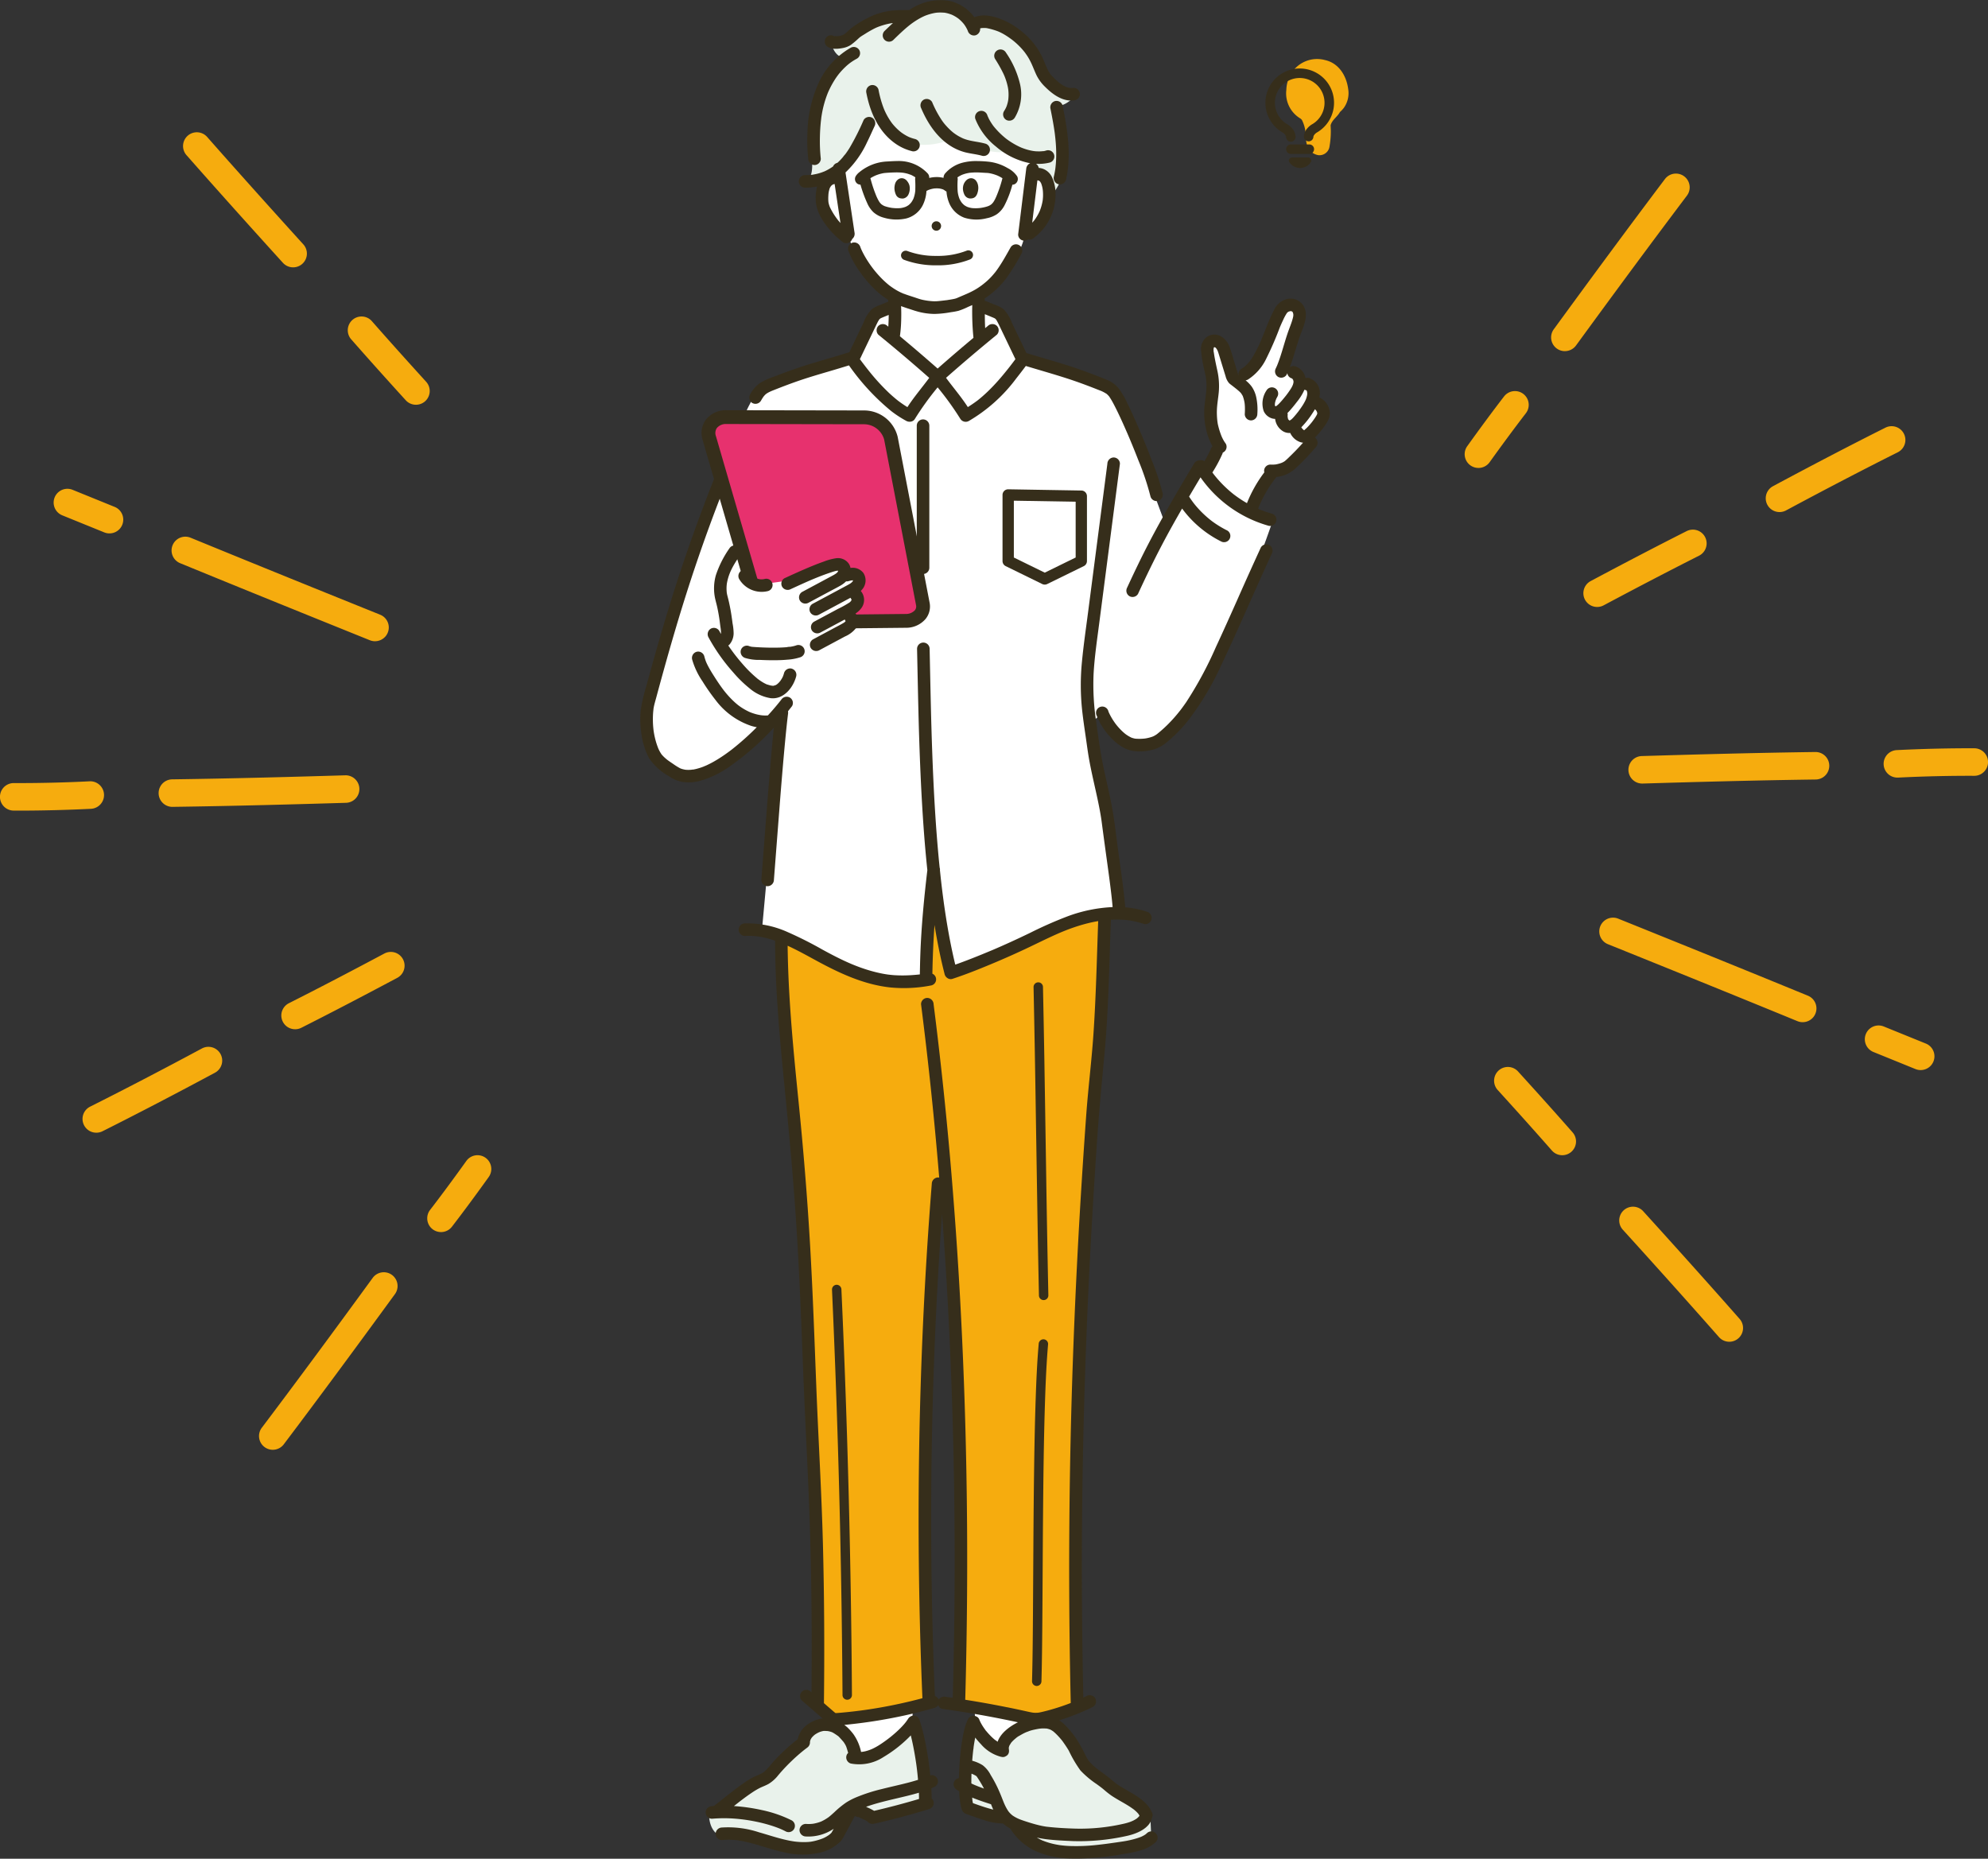 <svg xmlns="http://www.w3.org/2000/svg" xmlns:xlink="http://www.w3.org/1999/xlink" width="390.344" height="365" viewBox="0 0 390.344 365">
  <rect x="0" y="0" width="390.344" height="365" fill="#333333" stroke="none"/>
  <defs>
    <clipPath id="clip-path">
      <rect id="長方形_1439" data-name="長方形 1439" width="390.344" height="365" transform="translate(0 0)" fill="none"/>
    </clipPath>
  </defs>
  <g id="グループ_482" data-name="グループ 482" transform="translate(0 0.004)">
    <g id="グループ_481" data-name="グループ 481" transform="translate(0 -0.004)" clip-path="url(#clip-path)">
      <path id="パス_2225" data-name="パス 2225" d="M1201.779,687.233a2.7,2.7,0,0,1-1.026-.2c-12.9-5.3-25.508-10.395-37.214-15.115a2.7,2.7,0,0,1,2.022-5.013c11.714,4.724,24.335,9.825,37.246,15.128a2.7,2.7,0,0,1-1.028,5.2" transform="translate(-847.828 -486.51)" fill="#f6ac0e"/>
      <path id="パス_2226" data-name="パス 2226" d="M1365.7,753.809a2.7,2.7,0,0,1-1.016-.2l-8.25-3.351a2.7,2.7,0,0,1,2.034-5.008l8.25,3.35a2.7,2.7,0,0,1-1.018,5.208" transform="translate(-988.589 -543.681)" fill="#f6ac0e"/>
      <path id="パス_2227" data-name="パス 2227" d="M1098.818,792.527a2.7,2.7,0,0,1-2.031-.918c-3.343-3.8-6.527-7.358-10.649-11.893a2.7,2.7,0,0,1,4-3.636c4.142,4.557,7.345,8.134,10.708,11.959a2.7,2.7,0,0,1-2.029,4.487" transform="translate(-792.069 -565.678)" fill="#f6ac0e"/>
      <path id="パス_2228" data-name="パス 2228" d="M1197.95,903.241a2.7,2.7,0,0,1-2.029-.916c-5.523-6.271-11.876-13.365-18.881-21.087a2.7,2.7,0,0,1,4-3.632c7.023,7.741,13.393,14.855,18.934,21.146a2.7,2.7,0,0,1-2.027,4.489" transform="translate(-858.403 -639.763)" fill="#f6ac0e"/>
      <path id="パス_2229" data-name="パス 2229" d="M313.083,854.411a2.7,2.7,0,0,1-2.139-4.352c2.115-2.747,4.641-6.16,7.111-9.61a2.7,2.7,0,0,1,4.4,3.147c-2.505,3.5-5.071,6.967-7.224,9.762a2.7,2.7,0,0,1-2.143,1.054" transform="translate(-226.493 -612.471)" fill="#f6ac0e"/>
      <path id="パス_2230" data-name="パス 2230" d="M190.888,959.211a2.7,2.7,0,0,1-2.156-4.33c6.632-8.795,13.346-17.869,21.771-29.422a2.7,2.7,0,0,1,4.367,3.185c-8.443,11.577-15.173,20.673-21.823,29.491a2.7,2.7,0,0,1-2.16,1.076" transform="translate(-137.325 -674.519)" fill="#f6ac0e"/>
      <path id="パス_2231" data-name="パス 2231" d="M207.115,706.794a2.7,2.7,0,0,1-1.219-5.116c5.536-2.793,11.488-5.891,18.732-9.75a2.7,2.7,0,1,1,2.542,4.771c-7.28,3.878-13.266,6.994-18.838,9.806a2.692,2.692,0,0,1-1.215.29" transform="translate(-149.163 -504.683)" fill="#f6ac0e"/>
      <path id="パス_2232" data-name="パス 2232" d="M62.718,777.43A2.7,2.7,0,0,1,61.5,772.31c6.671-3.343,14.256-7.292,21.937-11.418A2.7,2.7,0,0,1,86,765.653c-7.725,4.151-15.358,8.124-22.073,11.49a2.691,2.691,0,0,1-1.209.287" transform="translate(-43.792 -555.005)" fill="#f6ac0e"/>
      <path id="パス_2233" data-name="パス 2233" d="M118,569.5a2.7,2.7,0,0,1-.036-5.405c12.164-.165,24.534-.51,33.952-.792a2.7,2.7,0,1,1,.162,5.4c-9.439.283-21.838.629-34.041.794H118" transform="translate(-84.134 -411.056)" fill="#f6ac0e"/>
      <path id="パス_2234" data-name="パス 2234" d="M3.745,573.391l-1.055,0a2.7,2.7,0,0,1,.012-5.405h.012c4.7.021,9.985-.1,14.874-.347a2.7,2.7,0,1,1,.27,5.4c-4.621.231-9.59.356-14.113.356" transform="translate(0 -414.214)" fill="#f6ac0e"/>
      <path id="パス_2235" data-name="パス 2235" d="M164.577,410.46a2.7,2.7,0,0,1-1.01-.2c-11.7-4.719-24.316-9.818-37.246-15.128a2.7,2.7,0,0,1,2.053-5c12.916,5.3,25.519,10.4,37.214,15.115a2.7,2.7,0,0,1-1.012,5.21" transform="translate(-90.956 -284.542)" fill="#f6ac0e"/>
      <path id="パス_2236" data-name="パス 2236" d="M49.925,363.894a2.7,2.7,0,0,1-1.016-.2l-8.249-3.351a2.7,2.7,0,0,1,2.034-5.009l8.25,3.351a2.7,2.7,0,0,1-1.018,5.207" transform="translate(-28.44 -259.151)" fill="#f6ac0e"/>
      <path id="パス_2237" data-name="パス 2237" d="M266.026,247.273a2.7,2.7,0,0,1-2-.885c-4.146-4.562-7.349-8.138-10.708-11.959a2.7,2.7,0,1,1,4.06-3.569c3.339,3.8,6.523,7.354,10.649,11.893a2.7,2.7,0,0,1-2,4.521" transform="translate(-184.36 -167.793)" fill="#f6ac0e"/>
      <path id="パス_2238" data-name="パス 2238" d="M154.584,122.629a2.7,2.7,0,0,1-2-.887c-7.017-7.735-13.388-14.849-18.934-21.146a2.7,2.7,0,1,1,4.056-3.573c5.529,6.277,11.881,13.371,18.881,21.087a2.7,2.7,0,0,1-2,4.519" transform="translate(-97.033 -70.131)" fill="#f6ac0e"/>
      <path id="パス_2239" data-name="パス 2239" d="M1066.784,299.23a2.7,2.7,0,0,1-2.2-4.276c2.505-3.5,5.071-6.967,7.224-9.762a2.7,2.7,0,0,1,4.283,3.3c-2.115,2.747-4.641,6.16-7.111,9.61a2.7,2.7,0,0,1-2.2,1.13" transform="translate(-776.488 -207.342)" fill="#f6ac0e"/>
      <path id="パス_2240" data-name="パス 2240" d="M1129.577,160.993a2.7,2.7,0,0,1-2.181-4.3c8.442-11.576,15.172-20.671,21.822-29.491a2.7,2.7,0,0,1,4.316,3.254c-6.632,8.8-13.346,17.87-21.771,29.422a2.7,2.7,0,0,1-2.186,1.11" transform="translate(-822.309 -92.039)" fill="#f6ac0e"/>
      <path id="パス_2241" data-name="パス 2241" d="M1153.032,399.983a2.7,2.7,0,0,1-1.273-5.089c7.273-3.875,13.259-6.991,18.839-9.806a2.7,2.7,0,0,1,2.435,4.826c-5.542,2.8-11.495,5.895-18.732,9.75a2.689,2.689,0,0,1-1.268.318" transform="translate(-839.421 -280.795)" fill="#f6ac0e"/>
      <path id="パス_2242" data-name="パス 2242" d="M1285.518,326.5a2.7,2.7,0,0,1-1.282-5.084c7.725-4.151,15.358-8.124,22.073-11.49a2.7,2.7,0,0,1,2.422,4.833c-6.671,3.343-14.256,7.292-21.937,11.419a2.691,2.691,0,0,1-1.277.322" transform="translate(-936.1 -225.948)" fill="#f6ac0e"/>
      <path id="パス_2243" data-name="パス 2243" d="M1185.867,552.549a2.7,2.7,0,0,1-.08-5.4c9.443-.283,21.847-.63,34.041-.794a2.7,2.7,0,0,1,.073,5.4c-12.154.164-24.529.51-33.952.793h-.082" transform="translate(-863.385 -398.684)" fill="#f6ac0e"/>
      <path id="パス_2244" data-name="パス 2244" d="M1371.369,549.409a2.7,2.7,0,0,1-.133-5.4c4.981-.249,10.367-.374,15.168-.354a2.7,2.7,0,0,1-.012,5.406h-.012c-4.706-.022-9.988.1-14.874.347-.046,0-.092,0-.137,0" transform="translate(-998.751 -396.715)" fill="#f6ac0e"/>
      <path id="パス_2245" data-name="パス 2245" d="M606.007,1229.968c.1.217.5,11.073.5,11.073h14.585l.486-14.209Z" transform="translate(-442.218 -895.248)" fill="#fff"/>
      <path id="パス_2246" data-name="パス 2246" d="M707.205,1226.833l.683,12.76,15.564.934v-13.694Z" transform="translate(-516.065 -895.249)" fill="#fff"/>
      <path id="パス_2247" data-name="パス 2247" d="M702.7,1251.978a55.952,55.952,0,0,0-1.192,15.916l7.576,1.615,3.493,2.542s1.589,6.661,15.672,4.641c0,0,7.181-.054,9.6-2.552l-.2-4.686-12.37-8.871s-4.318-8.7-8.279-9.027c0,0-7.653,1.89-8.636,5.26Z" transform="translate(-511.797 -913.289)" fill="#e9f2eb"/>
      <path id="パス_2248" data-name="パス 2248" d="M555.654,1251.062s-7.194,8.088-11.879,7.08c0,0-3.292-10.834-9.538-4.231l-7.432,7.866-9.156,6.2-2.484.883s-.335,3.025,1.809,4.408a11.561,11.561,0,0,1,5.688,0c2.6.838,8.4,3.637,13.094,2.442s7.683-7.982,7.683-7.982l4.1,2.051L558,1267.534s-.029-12.184-2.346-16.472" transform="translate(-375.915 -912.93)" fill="#e9f2eb"/>
      <path id="パス_2249" data-name="パス 2249" d="M568,618.658c-.106.676-1.94,15.9-1.027,25.534s4.616,54.244,4.824,58.852,2.3,82.526,2.3,82.526l3.144,2.739,18.7-3.162-.56-56.776s1.741-43.64,3.52-49.888l2.729,44.806.189,62.281,15.224,2.756,8.245-2.363.181-75.881,3.888-54.487s1.171-28.38,1.116-37.9Z" transform="translate(-413.547 -450.745)" fill="#f6ac0e"/>
      <path id="パス_2250" data-name="パス 2250" d="M518.749,219.6l-3.939,2-4.255,8.593-16.764,5.31s-1.951-4.431-11.1,23.158-17.821,46.873-8.656,51.756S496.608,299.6,496.608,299.6l-3.925,42.681a57.343,57.343,0,0,1,7.884,3.186c2.877,1.579,15.351,9.564,23.8,6.575l1.6-17.65,3.73,16.132s25.753-11.644,33.127-11.938c0,0-3.83-30.977-5.706-36.7l2.383-2.163s3.417,11.376,12.529,4.272S592.861,262.3,592.861,262.3s-10.2-4.874-14.248-10.94l-6.58,11.731-9.939-26.739-17.4-5.965-5.045-9.529-4.475-1.96.219,7.764-8.339,6.3-8.594-6.9Z" transform="translate(-343.067 -159.731)" fill="#fff"/>
      <path id="パス_2251" data-name="パス 2251" d="M600.491,76.232s-3.859.492-3.426,3.749,1.473,4.98,5.194,8.027c0,0,3.051,9.191,8.311,11.933v7.944l9.2,7.67,8.313-7.132.272-8.369s6.8-5.266,8.464-11.976c0,0,4.893-2.757,4.88-8.1s-3.3-4.749-3.3-4.749l.827-9.966s-18.115-18.562-38.879-.216Z" transform="translate(-435.668 -41.558)" fill="#fff"/>
      <path id="パス_2252" data-name="パス 2252" d="M875.888,253.633l2.567-4.333a15.916,15.916,0,0,1-1.847-8.124c.366-4.2-1.14-11.076-1.14-11.076s.9-2.682,3.1-.949l2.141,6.07a4.672,4.672,0,0,0,4.7-2.222c1.584-2.773,5.252-10.838,5.252-10.838s3.183-2.264,3.361,1.072l-3.287,10.581s2.912-.42,3.287,1.955c0,0,2.7.967,2.726,2.871l.026,1.9a1.964,1.964,0,0,1,1.964,2.281c-.321,2.185-3.1,4.263-3.1,4.263s1.462.535.689,1.421-5.5,6.921-7.686,5.536l-4.121,7.638s-7.138-3.346-8.636-8.048" transform="translate(-638.851 -161.567)" fill="#fff"/>
      <path id="パス_2253" data-name="パス 2253" d="M618.117,8.179s-4.87-6.624-12.321-1.54c0,0-4.114-2.457-12.735,3.7a3.067,3.067,0,0,1-3.007,1.267s.449,3.264,3.007,3.227a16.774,16.774,0,0,0-6.667,12.441c-.355,8.16.763,10.821-1.392,11.531,0,0,6.478,3.5,14.106-12.885,0,0,3.784,9.029,14.665,4.866,0,0,9.055,3.9,11.712,2.055l4.343,1.23v3.322l3.636,4.25a10.4,10.4,0,0,0,2.424-7.687c-.3-4.967-.965-9.845-.965-9.845s.857.266,2.774-1.508c0,0-3.584.041-6.126-4.82s-6.629-11.547-13.456-9.6" transform="translate(-426.89 -3.443)" fill="#e9f2eb"/>
      <path id="パス_2254" data-name="パス 2254" d="M625.35,180.35c-.032-.084-.044-.114-.045-.114l.044.112v0" transform="translate(-456.3 -131.522)" fill="#362e1b"/>
      <path id="パス_2255" data-name="パス 2255" d="M652.243,130a1.628,1.628,0,0,0-.386-.324,1.232,1.232,0,0,0-1.219-.028,1.645,1.645,0,0,0-.732,1,1.612,1.612,0,0,0-.062.269,3.223,3.223,0,0,0-.051.543,3.109,3.109,0,0,0,.149.9,2.635,2.635,0,0,0,.219.519,1.2,1.2,0,0,0,.951.584,1.184,1.184,0,0,0,.6-.031,1.406,1.406,0,0,0,.771-.623,2.568,2.568,0,0,0,.2-.483,1.86,1.86,0,0,0,.076-.315,2.6,2.6,0,0,0-.025-1.1,2.283,2.283,0,0,0-.5-.907" transform="translate(-474.169 -94.501)" fill="#362e1b"/>
      <path id="パス_2256" data-name="パス 2256" d="M702.556,131.584a2.6,2.6,0,0,0-.068-.819,2,2,0,0,0-.472-.906,1.253,1.253,0,0,0-.878-.375,1.374,1.374,0,0,0-.922.4,2.134,2.134,0,0,0-.553.871,1.313,1.313,0,0,0-.07.256,2.56,2.56,0,0,0-.051.581,2.885,2.885,0,0,0,.227.968,1.435,1.435,0,0,0,.359.551,1.3,1.3,0,0,0,1.141.329,1.184,1.184,0,0,0,.744-.345,1.781,1.781,0,0,0,.374-.681,3.3,3.3,0,0,0,.167-.831" transform="translate(-510.472 -94.487)" fill="#362e1b"/>
      <path id="パス_2257" data-name="パス 2257" d="M677.849,160.776a.925.925,0,0,0,0,1.85.925.925,0,0,0,0-1.85" transform="translate(-493.992 -117.321)" fill="#362e1b"/>
      <path id="パス_2258" data-name="パス 2258" d="M654.6,182.592a.945.945,0,0,0,.646,1.137,17.716,17.716,0,0,0,6.269,1.053,17.325,17.325,0,0,0,6.523-1.125.954.954,0,0,0,.646-1.138.931.931,0,0,0-1.137-.646,15.521,15.521,0,0,1-6.031,1.059,15.714,15.714,0,0,1-5.777-.987.932.932,0,0,0-1.137.646" transform="translate(-477.654 -132.682)" fill="#362e1b"/>
      <path id="パス_2259" data-name="パス 2259" d="M718.354,91.917l-1.578,12.847a1.214,1.214,0,0,0,1.972.967,1.032,1.032,0,0,0,.906-.13,10.694,10.694,0,0,0,3.963-5.437,10.463,10.463,0,0,0,.5-3.253,7.728,7.728,0,0,0-.718-3.435,3.262,3.262,0,0,0-1.518-1.5,3.088,3.088,0,0,0-1.068-.27,1.206,1.206,0,0,0-.535-.807,8.961,8.961,0,0,0,2.7-.241,1.233,1.233,0,0,0-.655-2.378,4.271,4.271,0,0,1-.554.141.155.155,0,0,0-.083-.007l-.178.018q-.223.019-.448.026c-.241.007-.482,0-.722-.011-.121-.007-.242-.017-.363-.029l-.073-.012a.51.51,0,0,1-.1-.009h0a10.488,10.488,0,0,1-1.539-.366q-.363-.116-.719-.254c-.058-.022-.115-.047-.172-.069-.125-.056-.25-.111-.373-.169a14.441,14.441,0,0,1-1.452-.794q-.332-.206-.653-.43-.16-.111-.317-.227l-.156-.116-.015-.011,0,0a15.915,15.915,0,0,1-2.265-2.208l-.114-.141L712,83.59l-.009-.012c-.079-.107-.158-.214-.234-.322-.157-.224-.306-.453-.446-.688q-.191-.321-.357-.656a3.5,3.5,0,0,0-.161-.356c-.019-.05-.038-.1-.057-.149a1.233,1.233,0,1,0-2.378.656,13.056,13.056,0,0,0,4.032,5.431,14.617,14.617,0,0,0,6.485,3.242c.09.017.18.029.27.044a1.319,1.319,0,0,0-.788,1.138m-7.538-10.293-.015-.039c.03.07.077.2.015.039m10.278,12.793c.054.086.11.17.158.261.021.039.039.08.059.119.062.209.135.41.185.624.022.1.042.195.06.292q.013.073.026.147c0,.007,0,.027.008.048,0,.044.027.226.031.263q.013.148.022.3.02.346.012.692c0,.214-.017.429-.037.642,0,.027-.014.136-.019.192l0,.021c-.011.065-.021.13-.032.2a9.5,9.5,0,0,1-.322,1.3c-.066.205-.141.406-.219.607l-.012.033-.018.039c-.048.1-.1.21-.148.314a9.512,9.512,0,0,1-.673,1.156q-.1.144-.2.283l-.036.048-.076.093c-.106.129-.22.251-.333.374l1.02-8.305.113,0a.646.646,0,0,0,.125.031h.013l.129.07.013.007c.027.025.053.049.079.074s.05.054.076.081m-.1-.124c.028.016.021.013,0,0" transform="translate(-516.861 -58.735)" fill="#362e1b"/>
      <path id="パス_2260" data-name="パス 2260" d="M605.551,26.111l.045.007a.291.291,0,0,0-.111-.031l.012.006a.324.324,0,0,0,.054.018" transform="translate(-441.837 -19.035)" fill="#362e1b"/>
      <path id="パス_2261" data-name="パス 2261" d="M602.7,9.427a4.28,4.28,0,0,0,1.6-.625,15.776,15.776,0,0,0,1.489-1.259c.1-.089.2-.176.306-.264l.011-.009c.033-.024.066-.048.1-.071.291-.2.594-.376.892-.562a21.259,21.259,0,0,1,1.9-1.083c.13-.064.261-.124.394-.183-.01.008.283-.113.313-.124q.5-.184,1-.335a12.674,12.674,0,0,1,1.638-.366l.2-.021q-.8.735-1.584,1.5A1.233,1.233,0,1,0,612.7,7.764c.982-.952,1.966-1.906,3.032-2.764l.171-.136.054-.042c.144-.108.289-.216.436-.32.278-.2.561-.388.851-.566s.581-.345.881-.5q.212-.109.428-.21l.217-.1.027-.013.063-.024a10.406,10.406,0,0,1,1.935-.555l.2-.031.11-.012c.156-.015.312-.026.469-.032a9.681,9.681,0,0,1,1,.027l.06,0,.022,0c.068.012.137.022.2.035q.194.036.386.085c.287.072.561.172.84.271.054.025.108.049.162.075q.178.085.351.18a7.312,7.312,0,0,1,.75.476l.073.055.105.087c.126.106.248.217.367.331a8.076,8.076,0,0,1,.614.674l0,.005c.045.069.1.134.142.2q.138.2.262.418c.082.142.159.288.23.436.029.059.055.12.083.179-.092-.191-.015-.035.026.071a1.262,1.262,0,0,0,1.517.861,1.29,1.29,0,0,0,.906-1.352l.031-.009c.088-.022.178-.038.266-.059L630,5.508h.009a5.234,5.234,0,0,1,.582-.016c.1,0,.207.014.311.022l.048,0,.063.015c.225.05.45.095.674.154.325.086.649.179.968.285q.253.084.5.179l.161.065.155.069a11.156,11.156,0,0,1,1.135.609c.377.231.74.482,1.1.742.065.048.13.1.195.145l.171.132q.3.236.58.486a13.8,13.8,0,0,1,1.73,1.82l.075.1c.055.075.109.149.163.225.138.194.272.392.4.594a11.962,11.962,0,0,1,.7,1.3c.1.209.19.422.282.634l.019.044.031.075q.063.153.127.3c.192.458.381.919.6,1.364a8.315,8.315,0,0,0,1.632,2.189c1.48,1.469,3.4,2.91,5.606,2.678a1.262,1.262,0,0,0,1.233-1.233,1.246,1.246,0,0,0-1.233-1.233,3.919,3.919,0,0,1-.635.02c-.039,0-.2-.03-.2-.028-.061-.012-.122-.024-.182-.038a4.361,4.361,0,0,1-.5-.159c-.036-.018-.16-.074-.182-.084-.126-.064-.251-.132-.372-.2-.17-.1-.336-.21-.5-.325-.05-.035-.1-.072-.148-.109-.023-.02-.153-.121-.167-.133-.369-.306-.718-.635-1.057-.974-.153-.154-.307-.307-.451-.47-.015-.017-.1-.129-.13-.158-.042-.058-.084-.115-.124-.175a8.121,8.121,0,0,1-.6-1.094c-.083-.179-.161-.36-.239-.542-.024-.056-.059-.138-.064-.152l-.129-.308c-.206-.49-.412-.981-.649-1.458a14.127,14.127,0,0,0-3.545-4.431A14.864,14.864,0,0,0,633.4,3.621a9.991,9.991,0,0,0-2.8-.595,5.46,5.46,0,0,0-2.084.357,8.2,8.2,0,0,0-4.8-3.19,10.669,10.669,0,0,0-7.948,1.77c-1.04.008-2.085-.009-3.121.086a13.991,13.991,0,0,0-3.535.8,19.972,19.972,0,0,0-3.765,1.984,10.989,10.989,0,0,0-1.528,1.179c-.2.185-.406.373-.617.551-.021.019-.052.048-.083.075l-.023.013c-.115.075-.23.142-.349.208l-.038.024c-.04.011-.081.019-.1.027-.126.041-.254.075-.383.1-.058.013-.115.025-.173.036l-.131.023q-.142.022.111-.013a1.3,1.3,0,0,1-.38.034c-.209.012-.414,0-.622-.007l-.043-.007.012.006-.053,0h0c-.019-.009-.037-.02-.057-.028a.094.094,0,0,0-.03-.008l.017,0a1.179,1.179,0,0,0-1.356.239,1.249,1.249,0,0,0,0,1.744c.836.728,2.177.588,3.187.4M615.862,4.9h0m-14.856,2.2a1.57,1.57,0,0,1,.246.193,1.43,1.43,0,0,0-.307-.2l.061.005" transform="translate(-437.217 0.003)" fill="#362e1b"/>
      <path id="パス_2262" data-name="パス 2262" d="M587.9,57.292a1.246,1.246,0,0,0,1.233-1.233,32.546,32.546,0,0,1-.175-4.21q.021-1.166.116-2.329.047-.574.115-1.147c.011-.091.023-.181.034-.271,0-.009,0-.015,0-.022s0-.018,0-.029c.031-.214.063-.429.1-.643a20.482,20.482,0,0,1,1.215-4.333l0-.005.017-.037c.043-.1.085-.192.128-.287q.109-.238.224-.473.253-.517.54-1.017t.6-.976q.145-.216.3-.428.076-.105.153-.21l.076-.1.016-.021a14.425,14.425,0,0,1,1.7-1.795c.133-.116.27-.228.407-.339l.145-.112q.124-.092.251-.18a11.847,11.847,0,0,1,1.145-.7,1.244,1.244,0,0,0,.442-1.687A1.259,1.259,0,0,0,595,34.266a15.323,15.323,0,0,0-6.4,7.141,25.075,25.075,0,0,0-2.091,9.693,33.356,33.356,0,0,0,.154,4.96,1.263,1.263,0,0,0,1.233,1.233" transform="translate(-427.97 -24.887)" fill="#362e1b"/>
      <path id="パス_2263" data-name="パス 2263" d="M581.67,98.893a12.418,12.418,0,0,0,2.338-.231,8.706,8.706,0,0,0-.284,2.577c.055,2.277,1.372,4.291,2.8,5.978a16.192,16.192,0,0,0,2.582,2.4,1.236,1.236,0,0,0,1.687-.442,1.449,1.449,0,0,0,.085-.2,1.317,1.317,0,0,0,.459-1.308L589.572,95.9l.013-.011a19.27,19.27,0,0,0,4.213-5.906c.514-1.032.976-2.089,1.464-3.134a1.262,1.262,0,0,0-.442-1.687,1.248,1.248,0,0,0-1.687.442,48.948,48.948,0,0,1-2.8,5.54q-.219.347-.452.685-.128.185-.261.367l-.112.151c-.009.012-.021.025-.034.039l.021-.019c-.2.185-.351.437-.53.641q-.3.343-.622.666c-.118.117-.243.228-.365.34-.024.006-.048.011-.071.018a1.2,1.2,0,0,0-.771.683,10.108,10.108,0,0,1-1.493.882q-.109.052-.219.1l-.05.022c-.166.056-.327.127-.493.184a10.1,10.1,0,0,1-1.062.3q-.257.057-.518.1a1.47,1.47,0,0,1-.266.042c.346.011-.04,0-.125.012-.411.043-.824.061-1.238.063a1.233,1.233,0,1,0,0,2.465m6.289,6.2c-.054-.071-.108-.143-.161-.215q-.266-.365-.509-.746a12.886,12.886,0,0,1-.781-1.407l-.016-.036c-.021-.052-.04-.1-.059-.156-.046-.128-.088-.258-.123-.389a4.177,4.177,0,0,1-.089-.412c0-.022-.021-.237-.021-.241a8.475,8.475,0,0,1,0-.952c.006-.138.015-.275.026-.412,0-.036.041-.3.041-.327.047-.242.108-.476.175-.714.017-.045.027-.071.033-.088s.028-.06.044-.089c.054-.1.118-.2.18-.3.042-.049.086-.1.131-.141s.279-.208.056-.066c.082-.052.163-.1.247-.148,0,.011.226-.064.275-.074l.025-.007,1.15,7.661c-.145-.16-.289-.322-.427-.488-.021-.025-.182-.228-.2-.249" transform="translate(-423.558 -62.036)" fill="#362e1b"/>
      <path id="パス_2264" data-name="パス 2264" d="M613.611,112.309c-.175.166-.072.079,0,0" transform="translate(-447.697 -81.954)" fill="#362e1b"/>
      <path id="パス_2265" data-name="パス 2265" d="M544.93,207.6a1.254,1.254,0,0,0,1.687-.442c.1-.167.193-.334.3-.5q.077-.122.159-.241c.015-.022.059-.08.084-.114a4.049,4.049,0,0,1,.312-.341c.054-.052.11-.1.168-.149.033-.019.171-.116.178-.12a5.307,5.307,0,0,1,.51-.282q.105-.051.212-.1l.211-.09c.36-.146.721-.288,1.082-.429,1.3-.508,2.6-1,3.917-1.459,2.055-.717,4.143-1.327,6.231-1.941q1.965-.578,3.923-1.182a44.79,44.79,0,0,0,8.321,8.995,21.954,21.954,0,0,0,2.958,1.923,1.266,1.266,0,0,0,.287.107,1.324,1.324,0,0,0,.572.023,1.129,1.129,0,0,0,.828-.573,57.36,57.36,0,0,1,4.443-6.158,57.307,57.307,0,0,1,4.442,6.158,1.247,1.247,0,0,0,1.687.442,31.324,31.324,0,0,0,9.343-8.4c.629-.79,1.24-1.593,1.845-2.4,2.436.74,4.886,1.434,7.315,2.2q1.905.6,3.78,1.286,1.184.434,2.358.894c.426.166.849.338,1.275.5l.082.031.057.026c.071.032.143.064.214.1.248.117.477.256.713.4.031.018.052.03.069.039s.029.029.052.05c.057.052.113.1.168.156.082.081.156.168.234.253l.047.05.041.065c.206.312.4.626.584.954.211.38.411.765.607,1.153.506,1,.98,2.02,1.442,3.043q.4.888.789,1.782.193.445.384.892c.065.151.13.3.193.454l.137.327q.8,1.917,1.552,3.855a52.111,52.111,0,0,1,2.384,7.115,1.243,1.243,0,0,0,1.517.861,1.26,1.26,0,0,0,.861-1.517,48.256,48.256,0,0,0-2.071-6.3q-1.525-4.024-3.278-7.96c-.488-1.1-.99-2.2-1.521-3.277a16.664,16.664,0,0,0-1.781-3.067,5.684,5.684,0,0,0-2.309-1.648c-.946-.4-1.908-.768-2.868-1.133-1.357-.516-2.722-1.007-4.1-1.457-2.919-.954-5.883-1.765-8.819-2.667l-.154-.321-.4-.842-.75-1.564-1.558-3.247a7.321,7.321,0,0,0-1.632-2.644,6.141,6.141,0,0,0-1.666-.85l-1.67-.682a.862.862,0,0,0-.333-.062c0-.07,0-.14,0-.209a1.2,1.2,0,0,0-.041-.281l.09-.058a17.247,17.247,0,0,0,4.208-3.973,43.52,43.52,0,0,0,2.941-4.773,1.233,1.233,0,0,0-2.129-1.244c-.794,1.4-1.562,2.81-2.477,4.131q-.161.233-.329.461c-.056.076-.113.151-.169.226l-.014.019-.036.044c-.263.322-.529.64-.815.942-.262.277-.535.544-.821.8-.147.13-.3.256-.449.38l-.181.146-.223.176-.123.094-.2.148q-.192.139-.389.272-.379.256-.775.485a16.457,16.457,0,0,1-1.548.773c-.619.275-1.244.533-1.865.8l-.213.093c-.066.016-.135.045-.2.062-.224.061-.452.106-.681.147-.257.047-.516.088-.775.126-.081.012-.171.034-.26.048a.25.25,0,0,0-.074,0l-.328.042c-.464.057-.929.11-1.395.151a7.3,7.3,0,0,1-1.311-.018q-.224-.02-.447-.047l-.079-.008-.141-.02c-.312-.046-.623-.1-.931-.165-.621-.133-1.22-.365-1.824-.56s-1.226-.391-1.828-.62a2.1,2.1,0,0,1-.4-.156c.023.015.262.115.06.025l-.233-.1q-.419-.194-.821-.422c-.279-.158-.552-.329-.818-.508-.146-.1-.291-.2-.433-.3l-.224-.166-.061-.044-.04-.033a17.857,17.857,0,0,1-1.734-1.609q-.43-.454-.834-.933-.215-.254-.422-.514l-.105-.133-.179-.236a22.165,22.165,0,0,1-1.4-2.107c-.209-.36-.408-.727-.59-1.1-.085-.175-.165-.352-.245-.529l.006.017-.008-.019,0-.009c-.015-.032-.041-.1-.04-.1-.029-.072-.058-.145-.085-.218a1.261,1.261,0,0,0-1.517-.861,1.247,1.247,0,0,0-.861,1.517,18.547,18.547,0,0,0,2.283,4.208,23.375,23.375,0,0,0,3.179,3.68,16.306,16.306,0,0,0,2.389,1.838,1.948,1.948,0,0,0,.011.341h0c-.051-.374-.022-.147-.005,0l-1.561.638a5.93,5.93,0,0,0-1.666.85,7.48,7.48,0,0,0-1.632,2.644l-1.558,3.247-.75,1.564-.4.842-.071.147c-2.524.787-5.068,1.508-7.6,2.278-2.434.741-4.826,1.6-7.2,2.525a13.811,13.811,0,0,0-2.7,1.213,6.52,6.52,0,0,0-1.984,2.282,1.249,1.249,0,0,0,.442,1.687m46.865-16.95.418.171c.038.016.263.124.279.126l.072.043s.1.081.137.117a1.205,1.205,0,0,1,.084.1c.052.078.1.155.152.236.109.184.2.375.3.567.248.509.49,1.021.735,1.531l1.5,3.127.75,1.564.346.722.012.027c-.183.245-.365.49-.55.734q-.208.275-.419.548l-.115.147-.281.358c-.634.8-1.284,1.592-1.96,2.358-.66.748-1.346,1.474-2.065,2.167q-.546.526-1.118,1.024-.275.239-.556.47l-.261.211-.176.139-.01.008-.006,0q-.887.663-1.824,1.245c-1.292-2-2.864-3.824-4.28-5.744q4.907-4.327,9.976-8.466a1.237,1.237,0,0,0,0-1.744,1.268,1.268,0,0,0-1.744,0c-.184.151-.367.3-.551.454-.05-.914-.063-1.828-.067-2.743l1.221.5m-14.858-1.15a12.927,12.927,0,0,0,3.763.6,20.105,20.105,0,0,0,3.224-.342,13.7,13.7,0,0,0,1.486-.272,14.246,14.246,0,0,0,1.917-.787c.261-.111.521-.223.78-.338a52.231,52.231,0,0,0,.235,6.434h0q-3.559,2.966-7.033,6.033-3.659-3.224-7.408-6.344a28.423,28.423,0,0,0,.258-3.52c.018-.8.012-1.6-.031-2.4.925.345,1.872.631,2.809.943m-10.54,8.732.75-1.564,1.5-3.127c.245-.51.487-1.022.735-1.531.086-.177.175-.354.273-.524.057-.1.125-.19.182-.288.026-.03.052-.061.079-.091s.121-.1.139-.118l.063-.037s.189-.091.227-.106l.477-.2.878-.359c0,.223,0,.445-.007.668q-.018.821-.074,1.641l-.193-.159a1.263,1.263,0,0,0-1.744,0,1.247,1.247,0,0,0,0,1.744q5.071,4.134,9.976,8.466c-1.417,1.921-2.989,3.742-4.282,5.747q-.774-.476-1.508-1.013-.135-.1-.269-.2l-.042-.032-.106-.083q-.307-.243-.607-.5-.579-.488-1.131-1.008a42.5,42.5,0,0,1-4.063-4.484q-.266-.333-.528-.669l-.1-.134-.014-.018,0,0-.276-.36c-.231-.3-.459-.609-.688-.915l.012-.026.346-.722" transform="translate(-397.209 -128.462)" fill="#362e1b"/>
      <path id="パス_2266" data-name="パス 2266" d="M646.923,128.254a5.571,5.571,0,0,0,2.032-.794,4.841,4.841,0,0,0,1.506-1.727,19.958,19.958,0,0,0,1.555-4.078.98.98,0,0,0,.527-.147,1.132,1.132,0,0,0,.4-1.518,4.959,4.959,0,0,0-1.846-1.592,9.4,9.4,0,0,0-3.634-1.244,22.212,22.212,0,0,0-2.276-.138,10.575,10.575,0,0,0-2.952.317,6.817,6.817,0,0,0-3.421,2.109,1.3,1.3,0,0,0-.311.871,5.775,5.775,0,0,0-1.412-.158,6.329,6.329,0,0,0-1.4.175,1.208,1.208,0,0,0-.305-.888,7.755,7.755,0,0,0-6.017-2.43c-.694,0-1.386.058-2.078.092a9.121,9.121,0,0,0-3.806,1.079,8.96,8.96,0,0,0-1.469.981,3.03,3.03,0,0,0-.759.825,1.126,1.126,0,0,0,.4,1.518,1.21,1.21,0,0,0,.531.135,25.513,25.513,0,0,0,1.334,3.651,5.418,5.418,0,0,0,1.2,1.751,4.95,4.95,0,0,0,2.06,1.091,8.754,8.754,0,0,0,4.37.155,5.062,5.062,0,0,0,3.255-2.583,7.25,7.25,0,0,0,.739-2.812,3.447,3.447,0,0,1,.449-.227l.17-.058c.081-.027.162-.052.244-.076.192-.055.386-.092.582-.13h0l.127-.012c.1-.008.2-.014.3-.016a5.1,5.1,0,0,1,.6.019l.075.008.01,0c.1.019.192.035.287.058s.189.048.281.077c.04.013.08.027.119.041.074.037.148.072.219.116.03.018.058.038.087.057l.018.015a1.278,1.278,0,0,0,.364.224,7.189,7.189,0,0,0,.51,2.216,5.188,5.188,0,0,0,3.021,2.94,8.023,8.023,0,0,0,4.333.105m-15.315-2.581h0m1.336-3.037a5.778,5.778,0,0,1-.334,1.662l-.016.048q-.034.077-.071.152-.089.182-.194.356c-.061.1-.127.2-.2.3l-.005.008-.008.009c-.055.064-.11.129-.169.19-.094.1-.194.191-.3.281l-.037.028c-.037.025-.074.051-.112.076a3.672,3.672,0,0,1-.37.21l-.116.052-.162.057c-.136.045-.274.082-.414.114-.07.016-.141.029-.212.043l-.053.01-.138.018q-.109.01-.219.017c-.165.01-.331.014-.5.012-.278,0-.555-.025-.832-.052l-.041,0-.212-.033c-.166-.028-.332-.059-.5-.1a7.125,7.125,0,0,1-.817-.232l-.042-.014,0,0c-.068-.03-.134-.063-.2-.1-.049-.026-.1-.053-.144-.081,0,0-.165-.112-.176-.114a2.793,2.793,0,0,1-.241-.229q-.075-.079-.144-.163l0,0-.019-.03a6.353,6.353,0,0,1-.458-.8c-.158-.329-.228-.505-.351-.817q-.2-.5-.377-1.01c-.244-.7-.454-1.406-.639-2.122.066-.04.129-.085.2-.124q.295-.169.6-.315c.035-.017.224-.1.242-.108.118-.047.237-.093.358-.135a7.889,7.889,0,0,1,.8-.232c.122-.028.245-.054.369-.076l.149-.024c.018,0,.2-.021.211-.021.645-.052,1.3-.089,1.945-.1a11.668,11.668,0,0,1,1.195.031c.106.009.212.021.319.031h0l.106.016c.235.038.468.087.7.148.251.065.488.162.734.238.063.028.125.056.187.086q.182.09.358.192t.35.222l.012.008a.939.939,0,0,0-.053.347,19.747,19.747,0,0,1,.031,2.08m14.4-3.277c-.05-.006-.152-.025,0,0m-3.291,6.878h-.014c-.117-.014-.024,0,.014,0m0,0c-.1-.018-.209-.037-.312-.061q-.21-.048-.414-.114c-.051-.016-.1-.035-.151-.053l-.028-.009h0a3.907,3.907,0,0,1-.377-.2c-.045-.027-.089-.057-.133-.085l-.064-.038-.042-.037c-.09-.078-.178-.159-.262-.245q-.071-.073-.138-.149l-.072-.086-.065-.091c-.029-.042-.057-.084-.084-.127a4.621,4.621,0,0,1-.247-.442c-.022-.046-.042-.092-.065-.138l-.006-.012-.017-.051c-.054-.159-.109-.317-.152-.479a5.194,5.194,0,0,1-.158-.86,17.237,17.237,0,0,1,.007-2.4.921.921,0,0,0-.055-.342c.055-.039.111-.079.168-.116a5.636,5.636,0,0,1,.634-.35l.117-.053.025-.009c.123-.045.245-.09.369-.129q.305-.1.618-.165c.109-.024.218-.045.328-.064l.161-.026c.421-.035.836-.071,1.259-.07.62,0,1.235.059,1.854.086.125.005.25.01.375.02.072.006.145.014.217.021l.036.006a8.031,8.031,0,0,1,.835.186c.263.075.519.166.775.262l.075.031.108.049q.19.088.376.185c.174.091.342.192.509.295a25.352,25.352,0,0,1-1.189,3.552c-.115.266-.237.529-.379.783-.062.111-.127.219-.2.325l-.069.1c-.031.036-.111.134-.122.146a2.82,2.82,0,0,1-.286.274c0-.009-.184.117-.216.135q-.1.055-.2.1l-.13.057-.122.043q-.134.046-.27.085a8.281,8.281,0,0,1-.829.187l-.217.036-.135.019-.119.012c-.092.009-.185.017-.277.023a7.482,7.482,0,0,1-.831.011q-.21-.009-.42-.032" transform="translate(-453.236 -85.386)" fill="#362e1b"/>
      <path id="パス_2267" data-name="パス 2267" d="M764.6,89.651a1.252,1.252,0,0,0,1.516-.861c1.1-4.845.3-9.8-.667-14.589a1.241,1.241,0,0,0-1.517-.861,1.264,1.264,0,0,0-.861,1.517c.23,1.144.452,2.289.638,3.441q.068.417.129.834.029.2.057.4c.005.042.031.238.03.237q.108.867.178,1.738a27.317,27.317,0,0,1,.066,3.4q-.038.807-.136,1.609c-.007.043-.036.26-.041.292-.023.148-.047.3-.074.443-.053.3-.114.589-.181.882a1.254,1.254,0,0,0,.861,1.517" transform="translate(-556.807 -53.482)" fill="#362e1b"/>
      <path id="パス_2268" data-name="パス 2268" d="M638.261,74.768a1.233,1.233,0,1,0,.655-2.378c-.271-.067-.538-.145-.8-.239-.033-.012-.231-.09-.274-.1-.1-.044-.2-.088-.3-.136A9.163,9.163,0,0,1,636.2,71.1l-.13-.1c-.093-.078-.188-.153-.28-.232q-.319-.274-.616-.574-.26-.262-.5-.541c-.092-.106-.18-.215-.269-.324l-.026-.033-.1-.135a12.658,12.658,0,0,1-.921-1.476q-.224-.419-.42-.852c-.011-.024-.068-.155-.086-.194q-.08-.194-.155-.39a20.982,20.982,0,0,1-.982-3.561,1.24,1.24,0,0,0-1.517-.861,1.265,1.265,0,0,0-.861,1.517c.754,3.945,2.51,7.845,5.965,10.119a9.651,9.651,0,0,0,2.956,1.3" transform="translate(-459.223 -45.087)" fill="#362e1b"/>
      <path id="パス_2269" data-name="パス 2269" d="M677.242,82.313c1.172.34,2.4.417,3.576.751a1.233,1.233,0,1,0,.656-2.378c-1.262-.358-2.59-.424-3.839-.832q-.209-.068-.414-.147l-.122-.048-.09-.04c-.263-.13-.526-.257-.781-.4s-.5-.306-.743-.474c-.026-.019-.221-.163-.25-.182-.082-.065-.164-.131-.244-.2a11.734,11.734,0,0,1-1.224-1.2,9.182,9.182,0,0,1-1.011-1.328,20.355,20.355,0,0,1-1.736-3.315,1.235,1.235,0,0,0-1.687-.442,1.273,1.273,0,0,0-.442,1.687c1.587,3.753,4.268,7.364,8.352,8.547" transform="translate(-488 -52.478)" fill="#362e1b"/>
      <path id="パス_2270" data-name="パス 2270" d="M725.037,45.973q-.029.162-.066.322a6.991,6.991,0,0,1-.211.735c-.026.075-.055.148-.084.222-.015.029-.079.173-.086.188a6.32,6.32,0,0,1-.381.665,1.243,1.243,0,0,0,.442,1.687,1.261,1.261,0,0,0,1.687-.442,8.932,8.932,0,0,0,1.046-6.515,18.315,18.315,0,0,0-2.779-6.246,1.233,1.233,0,1,0-2.129,1.244,27.715,27.715,0,0,1,1.555,2.741q.147.3.28.615c.018.047.09.225.1.254q.076.2.146.4a11.478,11.478,0,0,1,.4,1.436q.034.162.063.326c.006.033.027.189.036.245.021.194.04.389.049.584a8.534,8.534,0,0,1-.041,1.336c-.006.033-.029.187-.032.207" transform="translate(-527.083 -26.252)" fill="#362e1b"/>
      <path id="パス_2271" data-name="パス 2271" d="M750.955,109.746c.051,0-.034-.035-.1-.009h0a.385.385,0,0,1,.1.009" transform="translate(-547.914 -80.069)" fill="#362e1b"/>
      <path id="パス_2272" data-name="パス 2272" d="M729.456,355.493a1.121,1.121,0,0,0-.8.318,1.109,1.109,0,0,0-.332.791v12.977a1.11,1.11,0,0,0,.621,1l7.179,3.517a1.11,1.11,0,0,0,.977,0l7.179-3.517a1.11,1.11,0,0,0,.621-1V356.845a1.11,1.11,0,0,0-1.091-1.109Zm13.229,13.394-6.069,2.974-6.069-2.974V357.731l12.138.205Z" transform="translate(-531.478 -259.411)" fill="#362e1b"/>
      <path id="パス_2273" data-name="パス 2273" d="M899.522,271.894c-.007-.033-.011-.048,0,0" transform="translate(-656.398 -198.385)" fill="#362e1b"/>
      <path id="パス_2274" data-name="パス 2274" d="M881.616,253.075l-.022.093c0,.026,0,.051,0,.078a.128.128,0,0,0,.019-.17" transform="translate(-643.321 -184.674)" fill="#362e1b"/>
      <path id="パス_2275" data-name="パス 2275" d="M936.25,226.34l-.023.007-.02.011a.222.222,0,0,0,.043-.018" transform="translate(-683.173 -165.165)" fill="#362e1b"/>
      <path id="パス_2276" data-name="パス 2276" d="M936.644,305.38h0c-.032-.02-.055-.033-.069-.04l.068.04" transform="translate(-683.443 -222.813)" fill="#362e1b"/>
      <path id="パス_2277" data-name="パス 2277" d="M956.673,299.2a.6.6,0,0,1-.025-.105l0,0a.152.152,0,0,0,.028.11" transform="translate(-698.086 -218.251)" fill="#362e1b"/>
      <path id="パス_2278" data-name="パス 2278" d="M858.275,239.379a3.721,3.721,0,0,0-.375-1.32,3.539,3.539,0,0,0-1.694-1.662c.017-.094.035-.188.048-.283a3.068,3.068,0,0,0-2.077-3.526,1.349,1.349,0,0,0-.684.025,2.973,2.973,0,0,0-2.033-2.323,1.236,1.236,0,0,0-1.059.206c.7-1.824,1.195-3.717,1.8-5.576.648-1.982,2.1-4.447.907-6.495a2.991,2.991,0,0,0-3.261-1.338,3.839,3.839,0,0,0-2.567,2.236c-.583,1.133-1.074,2.31-1.548,3.491-.22.547-.435,1.1-.656,1.642q-.08.2-.16.394l-.07.169-.057.136-.031.074-.1.224q-.1.224-.2.447c-.271.6-.562,1.194-.881,1.771q-.245.444-.513.874c-.09.144-.182.286-.278.426-.046.067-.094.132-.141.2l-.045.062a7.921,7.921,0,0,1-1.072,1.123l-.154.125-.091.066c-.114.079-.231.154-.351.222a1.272,1.272,0,0,0-.6,1.187l-.016-.014-.029-.025-.011-.046c0,.014.007.03.01.045l-.008-.007-.012-.012-.008-.024c-.019-.062-.04-.124-.059-.186-.08-.253-.156-.507-.234-.761L839.5,229.4c-.282-.916-.524-1.857-.864-2.754a3.88,3.88,0,0,0-1.848-2.295,2.561,2.561,0,0,0-3.054.522,3.026,3.026,0,0,0-.766,2.161,26.234,26.234,0,0,0,.539,3.464c.108.542.253,1.077.358,1.619.04.207.072.415.105.624v.009c.011.1.022.2.032.3q.051.554.05,1.11c0,1.252-.245,2.482-.365,3.724a14.459,14.459,0,0,0,.259,4.653,12.7,12.7,0,0,0,1.294,3.484.86.86,0,0,0-.249.308,27.049,27.049,0,0,1-1.341,2.615,1.259,1.259,0,0,0-1.019-.181,1.221,1.221,0,0,0-.994.6c-3.66,6.113-7.278,12.246-10.432,18.64-.937,1.9-1.842,3.815-2.728,5.738a1.263,1.263,0,0,0,.442,1.687,1.248,1.248,0,0,0,1.687-.442c1.518-3.295,3.094-6.563,4.783-9.774,1.24-2.358,2.542-4.682,3.875-6.988a21.355,21.355,0,0,0,7.633,6.448,1.233,1.233,0,0,0,1.244-2.129,20.184,20.184,0,0,1-2.428-1.424q-.29-.2-.573-.409l-.2-.152-.192-.152q-.549-.441-1.067-.92a20.253,20.253,0,0,1-1.928-2.051c-.069-.084-.136-.169-.2-.253l-.037-.046-.035-.047c-.151-.2-.3-.406-.445-.614s-.269-.394-.4-.595q1.115-1.895,2.244-3.781a24.366,24.366,0,0,0,13.34,9.5,1.233,1.233,0,1,0,.655-2.378q-.8-.225-1.583-.506-.391-.141-.776-.3l-.179-.073-.006,0-.144-.064c0-.012.012-.023.016-.035.063-.167.128-.333.194-.5.029-.074.06-.147.09-.22l.006-.015.009-.019c.146-.325.29-.651.446-.972q.455-.935.99-1.828.519-.866,1.11-1.687.156-.217.318-.43l.086-.112.123-.155a2.768,2.768,0,0,0,.191-.276,7.086,7.086,0,0,0,1.764-.43,6.732,6.732,0,0,0,2.2-1.447,46.781,46.781,0,0,0,3.779-3.978,1.26,1.26,0,0,0,0-1.744,1.293,1.293,0,0,0-.171-.129c.183-.184.359-.375.525-.557a17.714,17.714,0,0,0,1.187-1.462,7.963,7.963,0,0,0,.87-1.371,3.106,3.106,0,0,0,.356-1.532m-24.305-6.644c-.027-.174-.008-.062,0,0m17.763,4.633a10.482,10.482,0,0,0,1.556-2.487,1.085,1.085,0,0,0,.233.084c.033.006.065.018.1.027l.023.013c.021.019.04.039.06.06l.012.018a.644.644,0,0,0,.044.079c.025.079.046.16.065.24-.058-.244,0,.067.005.132a3,3,0,0,1-.016.382c-.01.035-.042.2-.045.214-.035.152-.078.3-.127.449-.03.09-.064.179-.1.268-.016.03-.1.218-.118.248-.115.229-.241.452-.375.671-.3.491-.637.961-.982,1.422l-.061.082-.059.072c-.107.132-.213.265-.321.4-.169.2-.34.4-.519.6a4.816,4.816,0,0,1-.427.414c-.012,0-.214.136-.248.157l-.03.019-.037,0h-.033a.352.352,0,0,1-.034-.022l-.018-.016-.009-.009s.008,0,.022.007l-.035-.021c-.073-.08-.228-.268-.084-.049a.969.969,0,0,1-.073-.115c-.019-.034-.025-.044-.024-.038-.029-.1-.048-.217-.065-.283-.011-.042-.027-.163-.034-.194a2.9,2.9,0,0,1,.01-.345.923.923,0,0,0-.044-.371c.147-.147.289-.3.425-.45.48-.532.931-1.087,1.367-1.655m.994,5.116a1.814,1.814,0,0,0-.059-.216l0,0c.008.02.022.055.043.1a.616.616,0,0,0,.013.116m-2.348-1.544h0l-.012-.007h0l.011.007m.057.012a.049.049,0,0,1-.039,0l.016-.006.023,0m-.077-.009.015,0,0,0-.012,0m.036.007,0,0h0l0,0m-.109-.052,0,0,0,0m-.149-.092a.376.376,0,0,1-.06-.133c.008.02.027.062.06.133m.818-21.214a.219.219,0,0,1-.023-.022.071.071,0,0,1,.023.022m-.3-.132c-.033,0-.06,0-.054-.007s.029,0,.054.007m-.159,0a.681.681,0,0,1-.1.018.152.152,0,0,1,.1-.018m-10.2,12.475c.008.042.01.065-.018-.02l.018.02m-4.823-5.256,0-.009c.023-.092.095-.129,0,.009m8.873,31.669h0m5.028-9.392.079-.06c-.028.028-.06.058-.079.06m.785-.708c-.217.207-.437.412-.665.607l-.027.027-.051.036c-.05.034-.1.066-.151.1-.079.048-.161.093-.244.135-.023.012-.13.06-.163.076a6.294,6.294,0,0,1-1.162.324l-.143.024-.028,0c-.1.007-.194.018-.292.023a5.385,5.385,0,0,1-.64-.005,1.239,1.239,0,0,0-1.233,1.233,1.388,1.388,0,0,0,.045.289,25.907,25.907,0,0,0-3.411,6.05c-.355-.2-.706-.413-1.049-.635q-.7-.451-1.364-.951l-.137-.1-.025-.02c-.095-.075-.19-.151-.284-.227q-.343-.279-.675-.57a23.191,23.191,0,0,1-2.368-2.4c-.2-.234-.391-.473-.582-.713-.054-.072-.109-.144-.162-.216s-.1-.133-.145-.2c.019-.026.041-.048.059-.076a27.061,27.061,0,0,0,1.863-3.472,2.186,2.186,0,0,0,.125-.345,1.109,1.109,0,0,0,.137-.075,1.246,1.246,0,0,0,.442-1.687,6,6,0,0,1-.524-.824c-.073-.137-.142-.276-.207-.416-.03-.065-.059-.131-.089-.2l-.044-.109a15.041,15.041,0,0,1-.545-1.674c-.047-.179-.092-.359-.132-.541-.011-.051-.022-.1-.031-.153-.006-.034-.011-.068-.017-.1s-.034-.234-.042-.284a14.643,14.643,0,0,1-.11-2.184c.032-1.2.252-2.381.368-3.575a13.9,13.9,0,0,0-.28-4.291c-.214-.991-.433-1.974-.6-2.975-.021-.128-.041-.255-.06-.383-.009-.061-.018-.123-.027-.184a.321.321,0,0,0-.03-.1c-.021-.156-.02-.33-.028-.467,0-.026,0-.054,0-.081a.115.115,0,0,1-.03.018.464.464,0,0,0,.027-.1.479.479,0,0,0,0-.063c-.008-.052.008-.052.024-.029l.019-.084c.04-.055.141-.191.075-.127l.029-.03c.068.025.239.108.131.045l.1.056.033.016c.009.011.014.019.029.035l.071.075c-.022-.018.105.14.122.168.056.092.1.189.154.284l.027.048.019.057c.03.086.062.171.091.257.067.2.127.4.188.594l.429,1.4q.42,1.364.839,2.728a3.2,3.2,0,0,0,.665,1.305,3.772,3.772,0,0,0,.43.357c.534.417,1.079.826,1.584,1.28a5.031,5.031,0,0,1,.354.362l0,0,.014.024c.045.074.095.144.139.218a2.108,2.108,0,0,1,.218.4.576.576,0,0,0,.021.084c.029.081.057.163.082.245a7.7,7.7,0,0,1,.221.984.092.092,0,0,1,0,.009c.007.08.017.159.024.239.013.153.023.307.029.461a14.308,14.308,0,0,1-.026,1.432,1.24,1.24,0,0,0,1.233,1.233,1.261,1.261,0,0,0,1.233-1.233,11.639,11.639,0,0,0-.224-3.366,5.811,5.811,0,0,0-.869-2.024,6.516,6.516,0,0,0-1.214-1.245,1.244,1.244,0,0,0,.465-.154,10.047,10.047,0,0,0,3.589-4.091,65.139,65.139,0,0,0,2.686-6.191l.011-.026c.027-.064.055-.128.082-.192q.074-.172.15-.342.178-.4.368-.8a10.067,10.067,0,0,1,.781-1.447c.082-.118,0,0-.012.019.043-.041.086-.087.126-.13l.021-.023.015-.008c.013-.008.123-.073.188-.11-.054.019-.119.032.007-.007l.013,0a.159.159,0,0,1,.029-.014s0,0-.006.008c.046-.015.092-.03.138-.042s.089-.017.132-.03l.018-.006c.064,0,.13.013.171.012l.038.011.026.006a.662.662,0,0,1,.083.035l.034.018,0,0c.011.015.051.056.077.082v0c.035.062.063.135.069.145.023.085.045.169.07.252,0,.029,0,.059.006.088,0,.1,0,.2-.008.292-.006.036-.011.08-.012.089-.026.129-.056.257-.089.384-.248.949-.642,1.85-.962,2.775-.422,1.222-.772,2.467-1.151,3.7-.181.591-.369,1.181-.577,1.764q-.153.431-.322.856c-.023.056-.046.112-.069.169l-.011.029-.03.068q-.1.221-.2.44a1.261,1.261,0,0,0,.442,1.687,1.248,1.248,0,0,0,1.686-.442c.043-.092.081-.186.123-.279a1.24,1.24,0,0,0,.882,1.021l.023.007.059.034c.04.038.079.078.115.12-.214-.22.014.052.059.128l.01.015c0,.011,0,.018.005.034q.028.089.048.18.039.209,0-.051a.923.923,0,0,1,0,.365l0,.022q-.023.113-.054.225c-.025.091-.057.181-.09.27,0-.006-.123.262-.141.295-.074.139-.154.274-.237.407-.149.238-.309.468-.472.7q-.147.206-.3.408l-.141.187-.051.065c-.2.247-.4.492-.6.732s-.415.477-.631.707c-.1.1-.195.205-.3.3-.021.02-.159.134-.208.178s-.2.123-.22.136h0c-.019.006-.04.01-.06.015a.418.418,0,0,0-.052-.023l-.006-.007c-.019-.03-.038-.059-.055-.091s-.019-.071-.028-.107v0c.008-.113.012-.232.014-.346.009-.052.018-.1.029-.156.032-.148.071-.294.117-.438.011-.035.12-.3.117-.3.063-.13.129-.257.2-.382a1.233,1.233,0,1,0-2.129-1.244,4.606,4.606,0,0,0-.538,4.041,2.622,2.622,0,0,0,1.395,1.35,2.269,2.269,0,0,0,.846.177,3.3,3.3,0,0,0,1.53,2.419,2.379,2.379,0,0,0,1.434.34,3.4,3.4,0,0,0,1.928,1.787,2.655,2.655,0,0,0,.59.131c-.911,1.025-1.868,2.014-2.86,2.957m5.1-7.683q-.216.314-.445.617c-.032.038-.179.227-.2.249q-.111.135-.225.267-.285.33-.591.64c-.168.17-.369.324-.539.5l-.056-.013-.041-.014L853,242.7c.263.18-.043-.058-.095-.112-.036-.038-.093-.123-.142-.172-.024-.036-.046-.072-.067-.11l-.022-.042a17.45,17.45,0,0,0,2.182-2.754c.172-.255.333-.514.483-.779l.053.032.053.054c.047.046.09.1.135.144l.032.052c.039.061.072.124.106.188a.052.052,0,0,1,0-.015.04.04,0,0,0,0,.02l.024.042c.062.118.031.108,0,.063.023.075.055.165.074.218a.069.069,0,0,0,0,.018c-.022.069-.052.141-.059.166l-.018.05c-.025.051-.049.1-.076.151a7.223,7.223,0,0,1-.412.653" transform="translate(-597.157 -158.362)" fill="#362e1b"/>
      <path id="パス_2279" data-name="パス 2279" d="M830.252,395.685a1.248,1.248,0,0,0-1.687.442q-2.343,5.1-4.607,10.231c-1.4,3.144-2.806,6.281-4.256,9.4a73.678,73.678,0,0,1-5.8,10.756q-.426.622-.877,1.226-.117.157-.235.311l-.037.048-.043.054c-.161.2-.323.406-.488.607a29.11,29.11,0,0,1-2.017,2.214q-.534.527-1.1,1.023-.272.239-.55.47l-.259.212-.175.139,0,0c-.162.107-.319.214-.492.305-.078.041-.159.077-.238.117-.055.021-.11.043-.166.063a7.525,7.525,0,0,1-1.314.331c-.107.018-.3.032-.076.013-.118.01-.235.025-.354.035q-.348.028-.7.031-.31,0-.62-.016-.137-.009-.273-.022l-.059-.006-.02-.005c-.156-.039-.311-.071-.464-.121-.092-.03-.18-.068-.271-.1h0l-.051-.029a6.768,6.768,0,0,1-1.032-.632l-.078-.06-.008-.007c-.074-.061-.148-.122-.22-.184q-.259-.223-.5-.462a12.463,12.463,0,0,1-.9-.989c-.056-.068-.111-.137-.166-.207l-.1-.131q-.2-.275-.391-.561a12.36,12.36,0,0,1-.641-1.083q-.131-.251-.248-.508c-.017-.038-.033-.077-.051-.115-.061-.126.049.107.044.105a1.344,1.344,0,0,1-.114-.3,1.233,1.233,0,1,0-2.378.655,13.424,13.424,0,0,0,3.029,4.7,9.948,9.948,0,0,0,2.243,1.764,6.126,6.126,0,0,0,2.655.76,10.245,10.245,0,0,0,3-.27,6.979,6.979,0,0,0,2.79-1.4,27.648,27.648,0,0,0,4.325-4.378,55.125,55.125,0,0,0,6.487-10.842c1.628-3.419,3.187-6.871,4.725-10.33,1.474-3.313,2.943-6.629,4.449-9.927q.376-.823.754-1.644a1.263,1.263,0,0,0-.442-1.687m-27.161,37.77c.042.015.092.035.089.035a.2.2,0,0,1-.089-.035m5.027-.631c-.089.07-.086.058,0,0" transform="translate(-580.991 -288.629)" fill="#362e1b"/>
      <path id="パス_2280" data-name="パス 2280" d="M474.671,515.307c0,.1.011.175.008-.086l0,.014c0,.024,0,.048-.006.072" transform="translate(-346.379 -375.968)" fill="#362e1b"/>
      <path id="パス_2281" data-name="パス 2281" d="M502.758,559.086c.089-.024.045-.063-.128.017h.009a.712.712,0,0,1,.118-.016" transform="translate(-366.781 -407.954)" fill="#362e1b"/>
      <path id="パス_2282" data-name="パス 2282" d="M491.372,394.213c-.282,2.617-.5,5.241-.724,7.862-.333,3.885-.636,7.773-.936,11.661l-.8,10.389a1.239,1.239,0,0,0,1.233,1.233,1.264,1.264,0,0,0,1.233-1.233q.592-7.679,1.187-15.359c.317-4,.647-8.009,1.028-12.009q.146-1.526.306-3.049.071-.666.149-1.33.034-.288.069-.575.017-.141.036-.281c.014-.109.062-.461,0,.011a1.8,1.8,0,0,0-.009-.532c.268-.333.534-.667.795-1.005a1.236,1.236,0,0,0-.442-1.687,1.272,1.272,0,0,0-1.687.442c.274-.355,0,0-.061.076l-.191.241q-.231.289-.466.575-.5.608-1.018,1.2c-.287.33-.581.654-.875.978-.2.012-.4.022-.6.017q-.246-.005-.491-.026c-.063-.005-.316-.04-.3-.034-.3-.051-.6-.108-.89-.184s-.6-.174-.9-.282l-.208-.079-.106-.042-.113-.049q-.153-.069-.3-.142a11.566,11.566,0,0,1-1.673-1c-.052-.037-.277-.21-.239-.178-.106-.085-.213-.171-.317-.259q-.394-.333-.765-.693a18.54,18.54,0,0,1-1.4-1.522q-.147-.178-.29-.359l-.115-.146-.045-.061c-.208-.278-.413-.557-.612-.841-.388-.552-.759-1.116-1.121-1.685-.419-.658-.836-1.32-1.2-2.008q-.143-.267-.275-.54c-.035-.073-.068-.146-.1-.219l-.04-.084-.026-.065a8.989,8.989,0,0,1-.368-1.148,1.245,1.245,0,0,0-1.517-.861,1.258,1.258,0,0,0-.861,1.517,14.857,14.857,0,0,0,2.017,4.264,40.047,40.047,0,0,0,2.561,3.668,14.525,14.525,0,0,0,7.044,5.106,10.144,10.144,0,0,0,1.063.252,53.066,53.066,0,0,1-4.867,4.351l-.023.019h0c-.055.046-.114.087-.17.13q-.186.141-.375.281-.373.276-.752.542-.739.518-1.508.991c-.5.306-1.01.6-1.532.861q-.35.178-.707.341c-.11.05-.227.092-.334.147.361-.184-.1.039-.2.078a11.626,11.626,0,0,1-1.461.46c-.209.05-.419.093-.631.128l-.042,0a.379.379,0,0,1-.064.011l-.054,0a.165.165,0,0,0-.027.008l.017-.008c-.1.009-.2.02-.3.026-.2.012-.4.015-.6.009-.117,0-.234-.011-.35-.022l-.069-.007h0a5.924,5.924,0,0,1-.583-.133c-.1-.029-.2-.061-.3-.1l-.078-.029a12.5,12.5,0,0,1-1.418-.882c-.324-.217-.648-.435-.964-.664l-.169-.125-.042-.031-.038-.032c-.158-.133-.317-.264-.469-.405s-.27-.262-.4-.4c-.058-.064-.112-.13-.168-.194l-.028-.032-.031-.047a7.252,7.252,0,0,1-.574-1.044l-.03-.064-.024-.063c-.034-.089-.069-.177-.1-.266q-.11-.293-.206-.591-.19-.589-.33-1.194t-.23-1.191c0-.027-.028-.2-.031-.216s-.008-.065-.012-.1q-.037-.314-.063-.629a17.968,17.968,0,0,1-.046-2.195c.012-.3.032-.6.061-.9.009-.1.026-.195.035-.292a.579.579,0,0,1,0-.065V390.6c0-.009,0-.018,0-.026v.012q.02-.127.042-.254c.123-.691.332-1.367.515-2.044,1.839-6.836,3.771-13.649,5.916-20.4q3.116-9.8,6.843-19.386.491-1.265.992-2.527a1.237,1.237,0,0,0-.861-1.517,1.269,1.269,0,0,0-1.517.861q-3.932,9.915-7.239,20.06c-2.225,6.861-4.22,13.795-6.108,20.756a31.2,31.2,0,0,0-1.066,4.588,17.572,17.572,0,0,0,.064,4.279,14.55,14.55,0,0,0,1.555,5.207,11.122,11.122,0,0,0,3.83,3.5,6.672,6.672,0,0,0,2.776,1.176,8.577,8.577,0,0,0,3.264-.18,19.136,19.136,0,0,0,6.334-3.127,51.867,51.867,0,0,0,8.313-7.372" transform="translate(-339.421 -251.336)" fill="#362e1b"/>
      <path id="パス_2283" data-name="パス 2283" d="M666,305.945V333.84a1.233,1.233,0,0,0,2.466,0V305.945a1.233,1.233,0,0,0-2.466,0" transform="translate(-485.993 -222.354)" fill="#362e1b"/>
      <path id="パス_2284" data-name="パス 2284" d="M732.945,1269.386c-.007.04-.018.076-.028.114,0,.007,0,.015,0,.023.03-.087.035-.129.028-.136" transform="translate(-534.827 -926.301)" fill="#362e1b"/>
      <path id="パス_2285" data-name="パス 2285" d="M827.041,1317.893h0a.113.113,0,0,0,.03.061.2.2,0,0,1-.029-.06" transform="translate(-603.511 -961.697)" fill="#362e1b"/>
      <path id="パス_2286" data-name="パス 2286" d="M734.565,1266.056l-.006.007-.03.047a.244.244,0,0,0,.055-.076l-.019.022" transform="translate(-536.004 -923.855)" fill="#362e1b"/>
      <path id="パス_2287" data-name="パス 2287" d="M707.307,1269.583v0a.556.556,0,0,1,0,.107c.006.074.025.1,0-.109" transform="translate(-516.138 -926.445)" fill="#362e1b"/>
      <path id="パス_2288" data-name="パス 2288" d="M832.317,1332.443a.243.243,0,0,0-.1.083l.06-.044.04-.039" transform="translate(-607.288 -972.315)" fill="#362e1b"/>
      <path id="パス_2289" data-name="パス 2289" d="M599.276,602.574c-.051.052-.1.1-.157.149a.027.027,0,0,1,.018,0,.441.441,0,0,0-.058.039l-.012.012c-.046.043-.055.045-.047.032l-.01.008a5.18,5.18,0,0,1-.577.336c-.106.053-.213.1-.321.151l-.009,0-.076.029c-.249.1-.5.183-.757.263a18.787,18.787,0,0,1-2.7.605c-.835.129-1.672.246-2.509.363l-.6.083-.072.009-.381.049q-.688.088-1.377.162a36.288,36.288,0,0,1-5.572.226c-.467-.022-.933-.057-1.4-.108l-.3-.035-.056-.006-.045-.008q-.34-.05-.68-.114a14.435,14.435,0,0,1-2.6-.732l-.116-.046c-.072-.028-.1-.033-.1-.029-.076-.035-.155-.084-.218-.113q-.338-.159-.667-.341c-.069-.038-.135-.082-.2-.121.621.138,1.247.251,1.881.328,1.769.215,3.555.292,5.335.368a42.542,42.542,0,0,0,10.234-.975c2.01-.408,4.78-1.454,5.2-3.746a.973.973,0,0,0,.018-.733c-1-2.572-3.723-3.754-5.939-5.09-.258-.155-.513-.315-.763-.482q-.171-.114-.338-.234l-.128-.095-.059-.048c-.557-.458-1.1-.926-1.676-1.36s-1.169-.861-1.752-1.294l-.013-.01-.018-.015-.2-.157q-.215-.173-.425-.354a10.745,10.745,0,0,1-.787-.744c-.11-.117-.218-.236-.32-.359l-.04-.048c.014.015-.092-.121-.114-.152a6.874,6.874,0,0,1-.527-.929c-.35-.717-.717-1.426-1.118-2.116a17.773,17.773,0,0,0-3.07-4,6.778,6.778,0,0,0-1-.785c.182-.056.366-.108.548-.166a44.983,44.983,0,0,0,6.088-2.47,1.24,1.24,0,0,0,.442-1.687,1.264,1.264,0,0,0-1.687-.442c-.221.108-.436.212-.648.313q-.335-15.177-.276-30.359.07-15.9.578-31.8.509-16.028,1.439-32.04.466-8.087,1.03-16.168c.372-5.331.885-10.64,1.379-15.961.772-8.309.918-16.672,1.214-25.008q.025-.711.052-1.422a20.635,20.635,0,0,1,2.4.011c.362.024.723.061,1.083.1.117.018.234.035.351.054.161.027.321.055.481.087a16.51,16.51,0,0,1,2.131.568,1.242,1.242,0,0,0,1.517-.861,1.262,1.262,0,0,0-.861-1.517,18,18,0,0,0-4.286-.869c-.321-3.746-.886-7.471-1.4-11.194-.383-2.8-.667-5.557-1.178-8.351-.505-2.762-1.186-5.488-1.755-8.237-.595-2.873-.974-5.788-1.379-8.693a48.449,48.449,0,0,1-.5-9.443c.182-3.237.66-6.453,1.077-9.666l1.259-9.7q1.259-9.7,2.518-19.4.157-1.213.315-2.425a1.239,1.239,0,0,0-1.233-1.233,1.264,1.264,0,0,0-1.233,1.233L589,353.079q-.63,4.849-1.259,9.7c-.418,3.22-.889,6.44-1.2,9.672a46.557,46.557,0,0,0,.03,9.636c.181,1.645.421,3.283.662,4.92.215,1.458.4,2.923.647,4.376.476,2.755,1.152,5.471,1.731,8.2.279,1.315.54,2.635.735,3.966.04.271.067.491.12.891s.1.774.154,1.161q.157,1.179.317,2.357.262,1.933.529,3.864.117.853.234,1.707.055.4.109.8l.008.059c0,.014,0,.032.008.06l.058.437c.236,1.784.462,3.57.63,5.362.015.157.027.314.04.471a29.1,29.1,0,0,0-8.893,1.834,79.481,79.481,0,0,0-7.314,3.23c-2.448,1.182-4.916,2.319-7.417,3.385l-.242.1-.121.051c.072-.03.069-.029-.008,0l-.546.229q-.517.215-1.034.427-1.066.436-2.138.856c-1.055.414-2.115.814-3.184,1.188-.827-3.417-1.464-6.879-1.988-10.355q-.115-.764-.223-1.529-.052-.372-.1-.744l-.025-.183q-.026-.2-.053-.4-.209-1.593-.391-3.188c-.082-.717-.155-1.435-.23-2.153,0-.019,0-.038.007-.057a.891.891,0,0,0-.058-.422q-.2-1.91-.363-3.823c-.38-4.388-.653-8.784-.862-13.183-.2-4.267-.344-8.538-.456-12.808-.1-3.937-.179-7.875-.263-11.813q-.014-.674-.029-1.349a1.233,1.233,0,0,0-2.466,0c.086,3.9.159,7.79.255,11.685.1,4.26.236,8.52.424,12.778.194,4.4.449,8.795.8,13.183q.236,2.908.541,5.81c-.648,5.474-1.172,10.958-1.373,16.467-.049,1.335-.078,2.67-.1,4.006-.509.055-1.018.1-1.529.134a25.86,25.86,0,0,1-3.458.019q-.453-.032-.905-.083c-.08-.009-.16-.02-.24-.029l-.026,0h-.007c-.179-.026-.359-.052-.538-.082-.637-.1-1.27-.235-1.9-.389a31.153,31.153,0,0,1-3.654-1.149q-.429-.163-.854-.336l-.314-.129q-.232-.1-.463-.2-.9-.394-1.78-.825c-1.161-.564-2.3-1.171-3.433-1.789a74.705,74.705,0,0,0-6.919-3.483,19.24,19.24,0,0,0-8.321-1.678,1.233,1.233,0,1,0,0,2.466,14.488,14.488,0,0,1,1.857.023q.23.018.459.043l.227.026.015,0c.3.046.605.1.906.159a20.112,20.112,0,0,1,2.452.675c.02,9.468.894,18.93,1.823,28.344.9,9.17,1.765,18.331,2.351,27.529.6,9.339.96,18.688,1.317,28.038.39,10.227.986,20.447,1.323,30.675.349,10.568.428,21.148.347,31.721,0,.427-.009.855-.013,1.282l-.15-.13a1.233,1.233,0,0,0-1.743,1.744l4.081,3.54c-.138.013-.276.028-.411.05a6.271,6.271,0,0,0-2.845,1.358,4.486,4.486,0,0,0-1.625,2.651,36.091,36.091,0,0,0-3.384,2.954c-.574.568-1.13,1.154-1.662,1.76a14.848,14.848,0,0,1-1.522,1.673c-.035.021-.175.125-.184.13-.066.043-.134.083-.2.123-.172.1-.349.188-.529.272-.347.163-.705.3-1.053.461a12.012,12.012,0,0,0-1.4.8c-1.153.742-2.242,1.58-3.325,2.42-.567.441-1.13.888-1.693,1.335q-.39.31-.78.618l-.32.25c-.051.041-.1.08-.156.119a1.725,1.725,0,0,0-.23.211c-.14.01-.279.018-.418.032a1.26,1.26,0,0,0-1.233,1.233,1.246,1.246,0,0,0,1.233,1.233,28.245,28.245,0,0,1,5.807.109q.211.023.421.05l.158.02h0c.259.037.518.074.777.116q.789.127,1.573.29a29.766,29.766,0,0,1,2.963.771c.514.164,1.022.343,1.522.542.1.039.389.164.141.055.113.049.226.1.338.149q.367.166.726.351a1.233,1.233,0,1,0,1.244-2.129,24.4,24.4,0,0,0-5.864-2.027,36.53,36.53,0,0,0-5.483-.787l.477-.379.381-.3.268-.207c.255-.2.511-.391.768-.583.517-.386,1.041-.764,1.577-1.123a15.592,15.592,0,0,1,1.462-.887c.618-.322,1.286-.538,1.891-.887a7.076,7.076,0,0,0,1.859-1.669q.778-.929,1.618-1.8.968-1,2.008-1.932.535-.477,1.088-.932.269-.22.543-.435l.034-.026c.114-.086.228-.172.343-.257.044-.032.085-.068.126-.1a1.215,1.215,0,0,0,.462-.761,1.114,1.114,0,0,0,.025-.283c0-.028,0-.056,0-.084a.148.148,0,0,1,0-.015.129.129,0,0,1-.006.015l0,.005h0c0-.01.008-.021.011-.031a.115.115,0,0,1,.009-.033c.008-.032.014-.064.023-.1.02-.074.047-.146.07-.218.03-.049.055-.11.081-.157.047-.083.1-.161.151-.241l.019-.03.013-.013a5.683,5.683,0,0,1,.439-.442l.1-.081c.047-.041.064-.057.065-.06.046-.026.094-.051.124-.07a5.369,5.369,0,0,1,.54-.31l.144-.069-.007.008a.241.241,0,0,1,.051-.027l.111-.041a4.6,4.6,0,0,1,.583-.168c.029-.006.123-.02.172-.029l.047,0c.24-.013.476.019.715.025h.017l.169.03q.2.038.39.095c.108.031.216.069.322.11.021.015.164.085.2.107.206.118.4.25.6.383l.319.219c.027.018.055.041.085.059.329.319.626.665.927,1.01.049.055.095.113.144.169l0,.005.026.04c.075.112.15.223.217.339s.127.227.183.344c.021.043.039.087.06.129l.006.018c.143.409.264.823.379,1.24a1.072,1.072,0,0,0-.339.561,1.253,1.253,0,0,0,.861,1.516,8.728,8.728,0,0,0,6.424-1.279A25.439,25.439,0,0,0,552.3,584q.32-.308.625-.632c.263,1.051.482,2.115.675,3.178q.145.8.27,1.6.059.378.114.757.028.19.053.38c0,.016.01.07.015.112.008.062.021.16.021.158.109.846.2,1.7.272,2.545-.7.221-1.4.418-2.112.6-1.688.433-3.391.8-5.08,1.229a33.467,33.467,0,0,0-4.942,1.6,12.883,12.883,0,0,0-1.994,1.039,18.447,18.447,0,0,0-2.3,1.887c-.213.195-.427.389-.646.578-.1.088-.2.175-.309.26l-.135.109-.019.016-.051.036a8.949,8.949,0,0,1-1.437.836l0,0-.02.006c-.072.024-.143.054-.215.08q-.189.067-.382.125a7.659,7.659,0,0,1-.837.2l-.1.017c-.028,0-.091.014-.139.019q-.2.021-.4.031a7.927,7.927,0,0,1-.917-.011,1.24,1.24,0,0,0-1.233,1.233,1.262,1.262,0,0,0,1.233,1.233,8.88,8.88,0,0,0,5.474-1.508l-.234.437a2.625,2.625,0,0,0-.184.316l-.024.027c-.082.088-.17.171-.26.252-.048.043-.1.084-.148.125l-.07.051a6.74,6.74,0,0,1-.957.563c-.067.033-.135.063-.2.093-.04.014-.184.072-.2.078-.26.1-.526.181-.79.264a10.239,10.239,0,0,1-1.4.327l-.07.012-.077.006c-.119.01-.238.023-.358.033-.28.021-.561.031-.841.032a14.143,14.143,0,0,1-1.452-.072c-.122-.012-.243-.026-.364-.04l-.077-.008-.081-.013c-.284-.045-.567-.091-.849-.145-2.062-.4-4.047-1.088-6.062-1.661a19.311,19.311,0,0,0-7.247-.928,1.262,1.262,0,0,0-1.233,1.233,1.246,1.246,0,0,0,1.233,1.233,12.44,12.44,0,0,1,1.587-.067q.411.009.822.043c.126.01.253.022.379.036.063.007.126.016.189.022l.032,0,.018,0a25.776,25.776,0,0,1,3.13.679c2.067.567,4.092,1.289,6.195,1.722a15.181,15.181,0,0,0,6.489.121,8.506,8.506,0,0,0,4.5-2.346,5.655,5.655,0,0,0,.7-1.1l.885-1.655.917-1.715c.086-.161.173-.323.264-.481a1.108,1.108,0,0,0,.752.232l.775.366a7.366,7.366,0,0,1,.947.487,1.533,1.533,0,0,1,.117.126,1.239,1.239,0,0,0,.872.361,1.291,1.291,0,0,0,.464-.094,1.385,1.385,0,0,0,.193-.026q5.275-1.2,10.456-2.8a1.252,1.252,0,0,0,.861-1.517,1.361,1.361,0,0,0-.36-.563q-.009-1-.064-2c.227-.1.451-.2.674-.3a1.219,1.219,0,0,0-.88-2.247q-.069-.671-.152-1.34a62.628,62.628,0,0,0-1.123-6.513c-.232-1-.5-1.989-.82-2.961a1.33,1.33,0,0,0-.056-.138,1.137,1.137,0,0,0-.511-.6c-.024-.013-.049-.02-.073-.031a1.1,1.1,0,0,0-.877-.094,1.339,1.339,0,0,0-.342.17,1.3,1.3,0,0,0-.394.4c-.135.213-.28.418-.43.621-.042.052-.158.2-.177.224q-.14.168-.285.332c-.374.422-.771.822-1.184,1.206-.443.412-.9.807-1.374,1.186-.094.075-.188.15-.283.224-.014.01-.217.167-.244.187q-.312.234-.629.461c-.452.323-.911.637-1.389.919-.272.161-.549.312-.832.451-.121.06-.244.116-.367.172-.025.009-.225.092-.256.1a8.451,8.451,0,0,1-.832.267c-.149.039-.3.074-.45.1-.038.008-.309.043-.323.048-.064.005-.127.009-.191.013,0,0,0-.008,0-.012a9.284,9.284,0,0,0-1.533-3.519,12.283,12.283,0,0,0-1.074-1.214,5.661,5.661,0,0,0-.682-.551c.379-.04.757-.084,1.133-.124a99.458,99.458,0,0,0,10.731-1.745q2.956-.651,5.867-1.487a1.286,1.286,0,0,0,.722-.561,1.046,1.046,0,0,0,.812.764q5.906.826,11.758,1.993,1.494.3,2.984.619l.083.018c-1.681.839-3.391,2.128-3.99,3.821l-.044-.026a2.708,2.708,0,0,0-.432-.307h0c-.072-.058-.144-.118-.215-.179-.28-.239-.547-.492-.8-.756s-.488-.524-.715-.8c-.054-.066-.18-.173-.2-.254l.094.122-.1-.128q-.165-.221-.32-.45c-.181-.266-.351-.539-.506-.821-.077-.139-.149-.281-.217-.424-.027-.057-.05-.12-.08-.176l.028.055c-.007-.016-.014-.031-.018-.044-.014-.037-.03-.074-.047-.11a1.1,1.1,0,0,0-.52-.626c-.027-.014-.055-.022-.083-.035a1.071,1.071,0,0,0-.867-.09,1.294,1.294,0,0,0-.138.055,1.1,1.1,0,0,0-.6.511c-.016.031-.031.063-.047.095s-.023.046-.034.069a10.621,10.621,0,0,0-.79,2.431,36.6,36.6,0,0,0-.592,3.737,51.416,51.416,0,0,0-.347,5.295,1.2,1.2,0,0,0-.891.589,1.259,1.259,0,0,0,.442,1.687c.162.1.329.2.494.292a16.332,16.332,0,0,0,.446,3.39,1.135,1.135,0,0,0,.09.229,1.307,1.307,0,0,0,.843.846c1.1.394,2.19.8,3.3,1.137a12.309,12.309,0,0,0,3.913.738,7.711,7.711,0,0,0,1.54,1.047.994.994,0,0,0,.151.342,11.617,11.617,0,0,0,4.571,3.954,17.026,17.026,0,0,0,5.877,1.485,50.464,50.464,0,0,0,11.566-.845,21.489,21.489,0,0,0,3.084-.64,7.373,7.373,0,0,0,3.233-1.7,1.233,1.233,0,0,0-1.743-1.744M522.911,426.49c-.052-.006-.214-.032,0,0M532.186,586.1h0m1.807-2.785a.289.289,0,0,1,.111-.094,1.276,1.276,0,0,0-.111.094m-.242,17.4-.059.01.059-.01m.017,0h0m20.772-4.859q-4.37,1.3-8.818,2.33a9.886,9.886,0,0,0-1.265-.643l-.312-.148q.289-.105.58-.2c.814-.273,1.64-.51,2.47-.728,1.706-.449,3.43-.823,5.142-1.248.729-.181,1.456-.372,2.176-.588q.023.614.028,1.228m43.147,3.508a.234.234,0,0,0,.044-.042c-.018.026-.034.043-.044.042m-18.005-17.327a.234.234,0,0,1-.085-.009.38.38,0,0,1,.085.009m-.154-.023h0M595.7,423.325h0c.121.014.042.005,0,0M559.328,419.3h0M538.2,578.994c.014,0,.023,0,.02.005l-.02-.005m20.188-2.661a1.312,1.312,0,0,0-.731-.711q-.808-19.226-.723-38.476.087-19.987,1.124-39.955.422-8.1,1.007-16.194.453,6.1.824,12.205.812,13.519,1.216,27.059.407,13.517.428,27.042.024,13.419-.32,26.836-.024.931-.051,1.862c-.465-.068-.93-.141-1.395-.206a1.368,1.368,0,0,0-1.38.538m13.528,1.533q-2.825-.57-5.666-1.06c-.877-.151-1.754-.292-2.633-.432q.356-12.872.382-25.75.022-13.515-.334-27.027-.36-13.541-1.116-27.067-.759-13.474-1.938-26.919-1.174-13.313-2.8-26.582-.2-1.621-.406-3.241a1.273,1.273,0,0,0-1.233-1.233,1.24,1.24,0,0,0-1.233,1.233q1.687,13.237,2.908,26.528.347,3.757.656,7.518a1.127,1.127,0,0,0-.22-.023,1.257,1.257,0,0,0-1.233,1.233q-1.577,19.817-2.186,39.7-.619,19.992-.288,40,.178,10.667.634,21.327-4.111,1.1-8.306,1.835-1.283.224-2.571.413l-.644.092-.258.036-.084.012-.04.005c-.452.059-.9.116-1.357.17q-1.26.149-2.525.264c-.4.036-.793.07-1.19.093l-.06,0-.02-.005-.047-.025c-.016-.014-.067-.05-.087-.062-.067-.056-.132-.113-.2-.169l-1.95-1.691c.123-10.45.075-20.9-.2-31.351-.272-10.3-.9-20.58-1.3-30.871-.362-9.3-.687-18.6-1.228-27.9-.543-9.326-1.308-18.629-2.246-27.923-.974-9.659-1.931-19.346-2.128-29.059q-.017-.812-.024-1.625l.174.078c.594.275,1.18.564,1.763.862,1.132.579,2.246,1.192,3.361,1.8,4.666,2.548,9.532,4.879,14.882,5.451a27.948,27.948,0,0,0,8.064-.409,1.216,1.216,0,0,0,.177-2.292q.082-4.789.416-9.562c.459,2.808,1,5.6,1.667,8.367q.146.607.3,1.212a1.083,1.083,0,0,0,.034.135c.013.04.028.079.045.118a1.227,1.227,0,0,0,.432.547l.039.028c.031.02.06.042.092.059a1.1,1.1,0,0,0,.908.109c2.563-.835,5.07-1.841,7.558-2.877,2.569-1.071,5.116-2.2,7.627-3.4,1.161-.555,2.316-1.122,3.48-1.67q.866-.408,1.741-.8.423-.188.849-.37l.022-.009.025-.01.229-.095q.229-.094.459-.186a36.239,36.239,0,0,1,3.72-1.272q.893-.249,1.8-.443.485-.1.973-.188l.139-.023c-.268,7.4-.427,14.8-.931,22.19-.363,5.312-1.032,10.6-1.418,15.908q-.587,8.1-1.081,16.2-.973,16.027-1.543,32.076-.558,15.889-.686,31.79-.127,16.088.2,32.176.033,1.6.071,3.2c-.572.223-1.164.437-1.811.656q-1.3.44-2.635.8c-.427.114-.857.223-1.288.321-.217.049-.437.1-.658.128l-.108.008c-.171.006-.34.017-.511.012-.1,0-.208-.011-.312-.02l-.158-.019c-.189-.03-.378-.066-.565-.105-.51-.107-1.017-.224-1.526-.334q-1.425-.309-2.854-.6M564.877,590.9l.167.064c.115.057.234.106.348.165s.2.108.3.167c.036.022.094.065.143.1.1.144.2.286.29.431q.369.562.707,1.143c.162.279.314.563.465.847-.367-.133-.732-.268-1.1-.411q-.207-.082-.413-.166l-.205-.085-.01,0-.051-.022q-.354-.156-.7-.319-.008-.945.023-1.89c0-.01,0-.021,0-.031l.031.01m.257,5.771c-.012-.056-.028-.111-.038-.168-.018-.094-.035-.188-.051-.283-.009-.058-.019-.116-.028-.174a1.854,1.854,0,0,0-.048-.467c1.22.5,2.477.916,3.716,1.312.051.128.1.256.152.384q.137.333.282.664c-.493-.12-.982-.261-1.467-.411-.848-.262-1.683-.558-2.517-.858m7.144,1.832-.1-.123-.1-.134q-.091-.132-.176-.269a8.989,8.989,0,0,1-.508-.952c-.046-.1-.09-.2-.134-.3l-.015-.033c-.081-.194-.158-.388-.235-.583-.323-.82-.649-1.64-1.025-2.438a25.128,25.128,0,0,0-1.369-2.523,5.635,5.635,0,0,0-1.573-1.918,7.341,7.341,0,0,0-1.765-.8c-.1-.03-.193-.058-.291-.084.034-.431.071-.862.116-1.292q.048-.461.1-.921c.011-.09.04-.2.05-.3a.476.476,0,0,1,0-.1v0a.022.022,0,0,0,0,0v0c.011-.078.022-.156.034-.234.083-.569.178-1.137.293-1.7a14.889,14.889,0,0,0,1.126,1.3,7.761,7.761,0,0,0,3.958,2.481c.014,0,.029,0,.043,0a1.1,1.1,0,0,0,.613,0,1.38,1.38,0,0,0,.3-.14,1.065,1.065,0,0,0,.564-.721,1.324,1.324,0,0,0,.028-.361,1.493,1.493,0,0,0-.026-.281c0-.039-.01-.1-.011-.116,0-.048,0-.1,0-.145-.006.016-.011.031-.018.05a.62.62,0,0,0,.018-.073v-.01c0-.071.02-.113.028-.1a1.362,1.362,0,0,1,.034-.159c.014-.045.031-.089.045-.134l.005-.01c.021-.039.223-.368.323-.528-.033.034-.052.045.029-.047.015-.023.026-.04.027-.039s0,.007,0,.01c.038-.043.075-.088.113-.13.1-.112.208-.22.318-.324q.138-.131.282-.254c.065-.056.132-.109.2-.164.145-.119.026-.028-.025.016a3.788,3.788,0,0,1,.775-.519q.333-.2.679-.382.188-.1.379-.187l.188-.087.048-.021c.044,0,.61-.229.671-.248.241-.078.484-.142.731-.2.357-.079.716-.151,1.077-.209l.06-.009.152-.019c.169-.018.339-.031.508-.038.057,0,.55.01.761.022l.011,0c.066.015.132.026.2.042.145.034.284.083.425.127l.016,0c.047.023.094.045.14.069.126.065.249.138.368.215.049.032.1.068.146.1l.028.018.014.013c.127.11.254.219.377.335q.414.392.794.819.188.21.368.428.072.087.142.174l.087.111.029.039c.434.613.857,1.226,1.236,1.875a24.427,24.427,0,0,0,2.274,3.866,18.519,18.519,0,0,0,3.224,2.708c.271.2.541.395.808.6l.06.047.117.091q.207.164.409.334a17.414,17.414,0,0,0,1.466,1.158c1.125.762,2.347,1.37,3.491,2.1.286.184.564.378.84.576l.03.019c.042.035.083.071.124.1.128.106.252.216.373.33s.21.207.309.316q.066.072.129.147s0,0,0-.005,0,0,0,.007c.126.15.07.113.029.06.048.079.141.2.188.272-.02.039-.048.1-.077.144l-.047.048c-.047.048-.09.1-.138.146-.074.074-.154.141-.233.21l-.1.072a5.754,5.754,0,0,1-.668.383c-.1.051-.216.091-.315.146.345-.191.013-.008-.083.029q-.326.123-.661.223-.474.143-.96.244a38.016,38.016,0,0,1-9.269.919c-1.786-.053-3.583-.146-5.36-.34l-.248-.028-.1-.009-.078-.012c-.209-.032-.418-.067-.626-.107-.458-.088-.911-.2-1.361-.317-.834-.224-1.661-.483-2.479-.761-.176-.06-.353-.122-.527-.187l-.209-.08-.179-.075a7.694,7.694,0,0,1-.969-.509c-.077-.049-.152-.1-.229-.152l-.046-.029-.012-.01c-.138-.121-.276-.238-.405-.37q-.094-.1-.182-.2" transform="translate(-374.091 -242.595)" fill="#362e1b"/>
      <path id="パス_2290" data-name="パス 2290" d="M711.672,1250.141c.045.1.116.225,0,0" transform="translate(-519.324 -912.257)" fill="#362e1b"/>
      <path id="パス_2291" data-name="パス 2291" d="M594.919,1258.621c-.045.03-.055.057,0,0" transform="translate(-434.099 -918.446)" fill="#362e1b"/>
      <path id="パス_2292" data-name="パス 2292" d="M588.482,1265.219a.11.11,0,0,0,0,.012c.024-.049.02-.062.01-.045s0,.015-.005.022l0,.011" transform="translate(-429.428 -923.231)" fill="#362e1b"/>
      <path id="パス_2293" data-name="パス 2293" d="M750.675,1041.124a.939.939,0,0,0,.925-.925c.1-3.655.136-7.312.167-10.969.039-4.6.06-9.2.088-13.8q.044-7.469.127-14.937c.058-4.673.138-9.346.28-14.018.116-3.8.26-7.607.553-11.4q.043-.553.091-1.105a.932.932,0,0,0-.924-.925.944.944,0,0,0-.925.925c-.319,3.639-.471,7.294-.595,10.944-.156,4.6-.243,9.193-.306,13.791q-.1,7.468-.14,14.936-.044,7.015-.086,14.029c-.029,3.808-.061,7.617-.151,11.424q-.013.554-.028,1.109a.937.937,0,0,0,.925.925" transform="translate(-547.111 -710.051)" fill="#362e1b"/>
      <path id="パス_2294" data-name="パス 2294" d="M751.652,761.321q.12,6.916.265,13.831a.925.925,0,1,0,1.849,0q-.254-12-.432-24-.177-11.344-.359-22.688-.12-6.915-.265-13.831a.924.924,0,0,0-1.849,0q.253,12,.431,24,.178,11.344.36,22.688" transform="translate(-547.921 -520.809)" fill="#362e1b"/>
      <path id="パス_2295" data-name="パス 2295" d="M607,951.853q-.322-8.74-.718-17.477a.944.944,0,0,0-.925-.925.934.934,0,0,0-.925.925q.706,15.568,1.176,31.145.468,15.5.7,31,.132,8.745.19,17.491a.925.925,0,0,0,1.85,0q-.1-15.584-.442-31.164-.337-15.5-.908-31" transform="translate(-441.07 -681.161)" fill="#362e1b"/>
      <path id="パス_2296" data-name="パス 2296" d="M514.7,305.448l9.689,34.532,2.9,2.912,25.432.181,4.752-2.291-6.573-34.109-4.162-3.618H516.292Z" transform="translate(-375.593 -221.145)" fill="#e7316e"/>
      <path id="パス_2297" data-name="パス 2297" d="M525.738,341.006c-2.844,0-5.6-1.863-6.3-4.265l-9.55-32.869a4.424,4.424,0,0,1,.64-3.987,4.975,4.975,0,0,1,4.061-1.849h.011l26.954.046a6.8,6.8,0,0,1,6.628,5.173l6.269,32.551a3.88,3.88,0,0,1-.807,3.243,5.024,5.024,0,0,1-3.891,1.711l-23.948.246h-.067m-11.149-40.258a2.314,2.314,0,0,0-1.893.767,1.758,1.758,0,0,0-.2,1.6l9.55,32.869c.362,1.247,2.1,2.323,3.735,2.309l23.948-.247a2.38,2.38,0,0,0,1.82-.715,1.182,1.182,0,0,0,.244-1.014l-6.269-32.551a4.13,4.13,0,0,0-3.97-2.973l-26.954-.046Z" transform="translate(-371.926 -217.483)" fill="#362e1b"/>
      <path id="パス_2298" data-name="パス 2298" d="M525.01,401.433s-3.732,4.331-3.2,6.5,2.694,10.706.823,11.069c0,0,3.809,6.374,6.449,8.438,0,0,2.381-1.876,6.8-5.326l12.134-6.036-.973-3.128,2.425-1.669-.86-2.694s1.8-2.737-1.5-2.94c0,0,.973-2.075-1.273-2.3s-10.645,3.646-10.645,3.646l-5.148.7s-3.443-1.135-3.668-1.745-1.364-4.511-1.364-4.511" transform="translate(-380.739 -292.934)" fill="#fff"/>
      <path id="パス_2299" data-name="パス 2299" d="M608.906,414.624h0a.138.138,0,0,0,0,.028l0-.006a.2.2,0,0,1,0-.022" transform="translate(-444.331 -302.56)" fill="#362e1b"/>
      <path id="パス_2300" data-name="パス 2300" d="M607.822,414.645l.051-.009h0l-.047.009" transform="translate(-443.543 -302.569)" fill="#362e1b"/>
      <path id="パス_2301" data-name="パス 2301" d="M583.634,411.5a2.7,2.7,0,0,0,.121-3.074,2.649,2.649,0,0,0-2.541-.994,2.224,2.224,0,0,0-.371-.891,2.588,2.588,0,0,0-2.461-1.011,11.06,11.06,0,0,0-2.4.649c-.793.278-1.577.581-2.355.9-1.815.743-3.6,1.561-5.379,2.378a1.238,1.238,0,0,0-.442,1.687,1.268,1.268,0,0,0,1.687.442c1.34-.614,2.678-1.232,4.033-1.813l.193-.082.1-.04q.263-.11.527-.218.527-.215,1.059-.42c.7-.269,1.405-.523,2.119-.752a9.242,9.242,0,0,1,.892-.257l.089-.017c-.064.011-.006,0,.047-.009l.063-.012-.059.011.03,0c.068,0,.144,0,.214,0h.007c0,.007,0,.015-.008.022s0,.023,0,.024-.007-.008-.007-.018c-.034.093-.111.243.008.036-.031.054-.061.111-.091.166l-.01.018c-.055.061-.111.121-.171.177l-.066.06c-.047.032-.161.119-.156.115-.061.041-.123.079-.186.118-.157.1-.318.184-.48.271-.618.334-1.238.664-1.857,1l-4.065,2.178a1.243,1.243,0,0,0-.442,1.687,1.26,1.26,0,0,0,1.687.442l4.066-2.178c.716-.383,1.442-.752,2.147-1.155a5.466,5.466,0,0,0,1.182-.879,1.129,1.129,0,0,0,.482-.037c.189-.057.38-.1.573-.142.042,0,.14-.017.178-.018s.08,0,.12,0c0,0,0,.006,0,.01q-.014.059-.033.117c-.018.035-.036.07-.057.1-.01.018-.014.028-.019.039s-.025.022-.046.042-.147.137-.2.186-.207.146-.233.162c-.093.059-.188.115-.284.169-.243.139-.491.268-.737.4l-6.334,3.394a1.244,1.244,0,0,0-.442,1.687,1.26,1.26,0,0,0,1.687.442l5.923-3.174.282-.15a1.368,1.368,0,0,0,.2.324h0c-.007.041-.015.131-.021.158s0,.025-.006.035l-.014.022c-.031.05-.2.24-.041.082-.063.065-.122.132-.188.194-.04.037-.094.083-.105.094a19.1,19.1,0,0,1-2.274,1.269l-4.711,2.524a1.243,1.243,0,0,0-.442,1.687,1.26,1.26,0,0,0,1.687.442l4.786-2.564a1.36,1.36,0,0,0,.162.306l-.009.028-.019.029c-.009.013-.013.02-.019.03l-.01.006a1.215,1.215,0,0,0-.154.148l-.01.012-.038.023c-.625.393-1.29.722-1.94,1.07l-4.2,2.252a1.244,1.244,0,0,0-.442,1.687,1.26,1.26,0,0,0,1.687.442l5.021-2.691a5.58,5.58,0,0,0,2.186-1.656,2.44,2.44,0,0,0-.1-2.863,4.271,4.271,0,0,0,1.208-1.147,2.693,2.693,0,0,0-.178-3.279,3.923,3.923,0,0,0,.4-.453m-4.956-3.237c-.024.043-.017.028,0,0m2.742,5.275a.1.1,0,0,1,0,.028l0-.028m-1.163,4.328h0l-.008.013.007-.014m-.028.069c0-.009.005-.018.008-.025l-.008.026h0m1.482-8.1h0c-.01-.005-.013-.006,0,0" transform="translate(-414.221 -295.906)" fill="#362e1b"/>
      <path id="パス_2302" data-name="パス 2302" d="M545.462,416.994c-.128-.2-.065-.087,0,0" transform="translate(-397.983 -304.207)" fill="#362e1b"/>
      <path id="パス_2303" data-name="パス 2303" d="M536.628,415.817a5.132,5.132,0,0,0,5.632,2.328,1.233,1.233,0,1,0-.655-2.378c-.093.024-.188.038-.282.056a3.914,3.914,0,0,1-.654,0,4.034,4.034,0,0,1-.623-.161l-.036-.015.055.029c-.052-.028-.108-.049-.161-.075a3.916,3.916,0,0,1-.362-.2c-.05-.032-.1-.065-.148-.1l-.008-.005c-.1-.083-.194-.168-.284-.261-.041-.042-.082-.086-.121-.13-.009-.011-.019-.023-.029-.036l.035.056c-.073-.118-.158-.227-.228-.347a1.233,1.233,0,1,0-2.129,1.244" transform="translate(-391.47 -302.076)" fill="#362e1b"/>
      <path id="パス_2304" data-name="パス 2304" d="M549.23,420.009c-.232-.123-.1-.044,0,0" transform="translate(-400.692 -306.442)" fill="#362e1b"/>
      <path id="パス_2305" data-name="パス 2305" d="M549.054,468.621a6.1,6.1,0,0,1-.973.256c-.1.019-.2.036-.3.052a2.593,2.593,0,0,0-.663.075c-.884.079-1.774.1-2.661.1-.836,0-1.672-.022-2.508-.062q-.51-.024-1.019-.057c-.2-.013-.394-.03-.591-.044l-.086-.009c-.064-.011-.129-.022-.192-.036a3.175,3.175,0,0,1-.465-.146,1.237,1.237,0,0,0-1.517.861,1.268,1.268,0,0,0,.861,1.517,9.353,9.353,0,0,0,2.933.377c.861.042,1.722.065,2.583.065.917,0,1.835-.024,2.748-.11a10.086,10.086,0,0,0,2.508-.463,1.233,1.233,0,1,0-.655-2.378" transform="translate(-392.62 -341.92)" fill="#362e1b"/>
      <path id="パス_2306" data-name="パス 2306" d="M530.634,420.424a1.255,1.255,0,0,0-1.516.861c-.052.195-.114.385-.182.574-.015.038-.036.092-.048.115q-.059.125-.123.246c-.1.2-.227.377-.346.563l-.037.052c-.082.1-.167.2-.256.3a4.32,4.32,0,0,1-.342.32c-.039.026-.148.107-.164.117-.076.047-.156.088-.236.128.108-.067-.3.068-.238.077a2.236,2.236,0,0,1-.3.008c-.026,0-.285-.042-.215-.023a6.57,6.57,0,0,1-.651-.172c-.094-.031-.221-.059-.329-.1a.436.436,0,0,0-.071-.043l-.148-.071c-.132-.065-.262-.135-.39-.208-.232-.133-.458-.279-.677-.432q-.158-.111-.314-.227l-.063-.048q-.157-.119.06.047a.968.968,0,0,1-.191-.152,23.97,23.97,0,0,1-2.877-2.834q-.722-.823-1.4-1.688l-.037-.048-.116-.151q-.156-.2-.309-.411-.313-.422-.617-.852c-.115-.163-.227-.328-.339-.492a.919.919,0,0,0,.253-.209,3.443,3.443,0,0,0,.8-2.191,10.926,10.926,0,0,0-.22-2v-.015c-.01-.087-.021-.174-.032-.261-.03-.24-.062-.48-.1-.719q-.08-.587-.178-1.171-.2-1.168-.47-2.321c-.085-.36-.186-.716-.269-1.076-.035-.153-.062-.308-.086-.463,0-.011,0-.019,0-.032-.009-.108-.019-.216-.025-.325a7.494,7.494,0,0,1,0-.853c.009-.152.026-.3.04-.454.019-.1.033-.2.053-.3a10.2,10.2,0,0,1,.485-1.69c.023-.061.047-.122.071-.182l.066-.159.014-.033.078-.172q.183-.395.388-.779c.445-.833.976-1.609,1.475-2.409a1.245,1.245,0,0,0-.442-1.687,1.258,1.258,0,0,0-1.687.442,20.384,20.384,0,0,0-2.652,5.27,9.509,9.509,0,0,0-.23,4.1c.123.751.358,1.487.517,2.232q.234,1.094.4,2.2c.06.4.074.548.138,1.04.031.243.066.485.1.727.01.068.021.136.031.2,0,.02.013.111.019.165a7.537,7.537,0,0,1,.035.863c-.111-.2-.223-.392-.327-.591a1.242,1.242,0,0,0-1.687-.442,1.261,1.261,0,0,0-.442,1.687,36.558,36.558,0,0,0,4.893,6.926,23.531,23.531,0,0,0,3.13,3.058,8.441,8.441,0,0,0,4.18,1.967c2.533.3,4.424-2.049,5.014-4.274a1.249,1.249,0,0,0-.861-1.517" transform="translate(-375.167 -289.124)" fill="#362e1b"/>
      <path id="パス_2307" data-name="パス 2307" d="M946.54,48.844c-.338-2.631-1.856-5.109-4.576-5.7a5.956,5.956,0,0,0-6.555,2.553,6.5,6.5,0,0,0-1.015,3.314,5.735,5.735,0,0,0,2.773,5.621q.129.112.255.226a7.115,7.115,0,0,1,.636,1.786c.192.932.084,1.9.31,2.831a2.806,2.806,0,0,0,2.33,2.353,1.991,1.991,0,0,0,2.177-1.737,16.924,16.924,0,0,0,.254-2.871c.01-.39-.037-.854-.037-1.31l.106-.275c.409-.912,1.246-1.4,1.73-2.29a5.662,5.662,0,0,0,.738-.786,4.948,4.948,0,0,0,.874-3.713" transform="translate(-681.822 -31.355)" fill="#f6ac0e"/>
      <path id="パス_2308" data-name="パス 2308" d="M924.321,64.125a.933.933,0,0,1-.92-.785l-.029-.177,0-.023a.891.891,0,0,0-.2-.4,1.831,1.831,0,0,0-.508-.441l-.071-.038a6.737,6.737,0,1,1,6.928,0l-.085.045h0a1.879,1.879,0,0,0-.493.434.964.964,0,0,0-.2.391.933.933,0,0,1-.933.923h-.01a.933.933,0,0,1-.923-.943,2.612,2.612,0,0,1,.622-1.555,3.631,3.631,0,0,1,1.088-.911,4.871,4.871,0,1,0-5.064,0,3.629,3.629,0,0,1,1.089.911,2.679,2.679,0,0,1,.618,1.464l0,.027a.933.933,0,0,1-.773,1.069.97.97,0,0,1-.149.012" transform="translate(-670.855 -36.297)" fill="#362e1b"/>
      <path id="パス_2309" data-name="パス 2309" d="M938.905,106.8h-3.618a.933.933,0,1,1,0-1.866h3.618a.933.933,0,0,1,0,1.866" transform="translate(-681.821 -76.572)" fill="#362e1b"/>
      <path id="パス_2310" data-name="パス 2310" d="M940.122,114.4a.612.612,0,0,1,.555.885,2.526,2.526,0,0,1-4.275,0,.612.612,0,0,1,.555-.885Z" transform="translate(-683.264 -83.476)" fill="#362e1b"/>
    </g>
  </g>
</svg>
